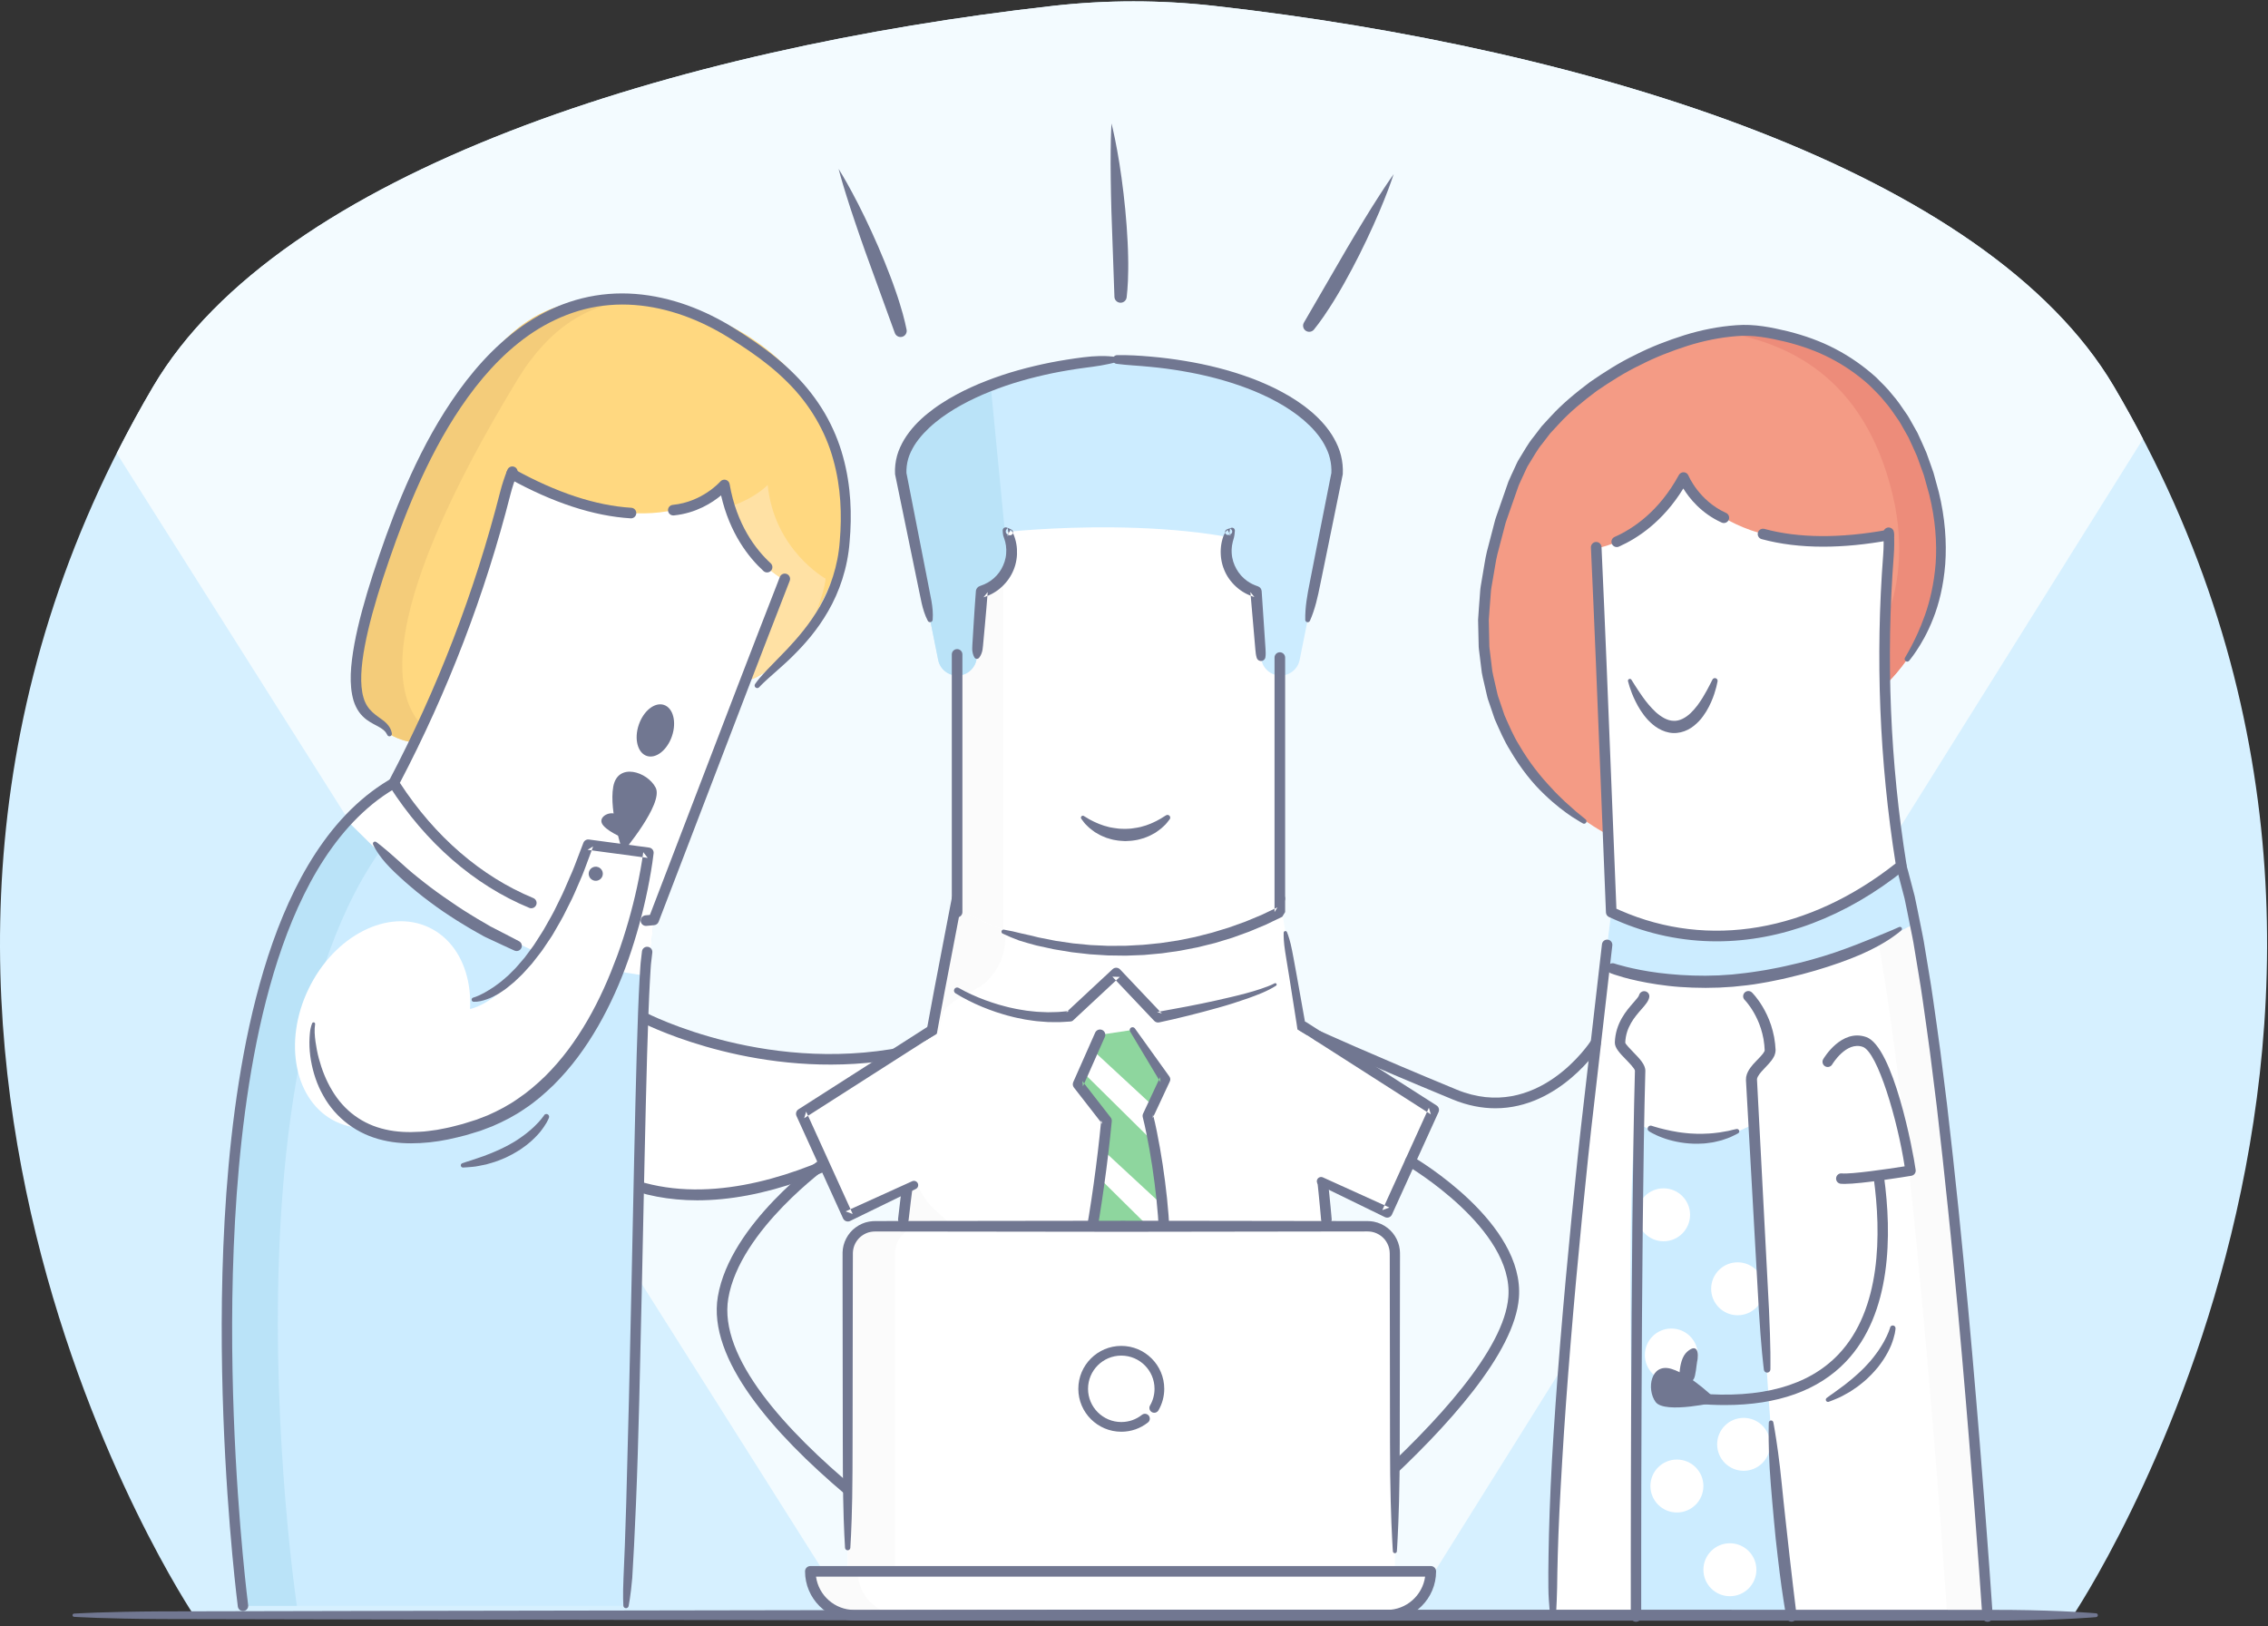 <?xml version="1.0" encoding="UTF-8"?>
<svg width="385px" height="276px" viewBox="0 0 385 276" version="1.1" xmlns="http://www.w3.org/2000/svg" xmlns:xlink="http://www.w3.org/1999/xlink">
    <rect x="0" y="0" width="385" height="276" fill="#333333" stroke="none"/>
    <!-- Generator: Sketch 41.2 (35397) - http://www.bohemiancoding.com/sketch -->
    <title>image</title>
    <desc>Created with Sketch.</desc>
    <defs></defs>
    <g id="Page-3" stroke="none" stroke-width="1" fill="none" fill-rule="evenodd">
        <g id="Desktop-HD-Copy" transform="translate(-835, -3505)">
            <g id="section-5" transform="translate(0, 3424)">
                <g id="image" transform="translate(835, 81)">
                    <g id="Group-158">
                        <path d="M358.852,65.616 C337.299,29.064 270.041,8.17 206.042,0.99 C196.991,-0.024 187.857,-0.024 178.806,0.99 C114.807,8.17 47.548,29.064 25.995,65.616 C-36.315,171.285 32.966,274.224 32.966,274.224 L192.424,274.382 L351.882,274.224 C351.882,274.224 421.163,171.285 358.852,65.616" id="Fill-156" fill="#D6F0FF"></path>
                        <path d="M144.611,274.335 L192.424,274.382 L238.79,274.336 L363.776,74.501 C362.231,71.543 360.601,68.581 358.852,65.616 C337.299,29.064 270.041,8.17 206.042,0.99 C196.991,-0.024 187.857,-0.024 178.806,0.99 C114.806,8.17 47.548,29.064 25.995,65.616 C23.766,69.396 21.723,73.173 19.821,76.942 L144.611,274.335" id="Fill-157" fill="#F3FBFF"></path>
                    </g>
                    <path d="M109.165,172.645 C109.165,172.645 130.681,184.068 155.906,178.06 L158.547,187.311 C158.547,187.311 118.818,218.04 94.954,193.058 L109.165,172.645" id="Fill-159" fill="#FFFFFF"></path>
                    <path d="M96.116,192.962 C117.791,214.688 152.972,190.275 157.512,186.961 L155.275,179.127 C132.928,184.124 113.395,175.666 109.461,173.793 L96.116,192.962 Z M118.362,203.72 C108.831,203.72 100.677,200.351 94.303,193.678 C94.007,193.369 93.971,192.896 94.215,192.545 L108.426,172.132 C108.686,171.757 109.185,171.639 109.586,171.852 C109.799,171.964 131.112,183.038 155.697,177.186 C156.166,177.074 156.638,177.351 156.771,177.813 L159.412,187.065 C159.513,187.418 159.389,187.796 159.098,188.022 C158.998,188.099 148.901,195.845 135.999,200.4 C129.72,202.617 123.815,203.72 118.362,203.72 L118.362,203.72 Z" id="Fill-160" fill="#717791"></path>
                    <path d="M66.838,132.912 C98.092,111.849 110.965,156.126 110.965,156.126 C110.965,156.126 109.618,167.005 108.929,190.883 C108.563,203.586 107.136,255.054 106.263,272.548 L41.25,272.548 C41.25,272.548 24.609,161.371 66.838,132.912" id="Fill-161" fill="#CCECFF"></path>
                    <path d="M75.983,132.912 C80.084,130.148 83.866,128.517 87.347,127.756 C81.657,126.412 74.854,127.51 66.838,132.912 C24.609,161.371 41.25,272.548 41.25,272.548 L50.395,272.548 C50.395,272.548 33.754,161.371 75.983,132.912" id="Fill-162" fill="#BAE3F8"></path>
                    <polyline id="Fill-163" fill="#FFFFFF" points="110.965 156.126 110.04 165.68 94.617 163.25 79.368 156.138 68.031 148.279 59.309 139.671 66.683 133.126 72.24 140.216 84.444 150.365 96.617 155.522 107.06 156.402 110.965 156.126"></polyline>
                    <path d="M110.727,161.715 C110.727,161.715 110.678,162.146 110.583,162.954 C110.46,163.77 110.426,164.924 110.328,166.408 C110.227,167.88 110.177,169.748 110.081,171.845 C110.013,173.957 109.935,176.338 109.85,178.936 C109.554,189.334 109.281,203.21 108.986,217.086 C108.828,224.025 108.669,230.964 108.521,237.469 C108.358,243.974 108.176,250.046 107.957,255.251 C107.739,260.455 107.519,264.793 107.326,267.83 C107.061,270.869 106.712,272.585 106.712,272.585 C106.661,272.83 106.422,272.988 106.177,272.938 C105.972,272.896 105.828,272.723 105.816,272.525 L105.815,272.511 C105.815,272.511 105.701,270.765 105.844,267.746 C105.907,266.232 105.984,264.394 106.071,262.284 C106.139,260.174 106.218,257.792 106.302,255.194 C106.438,249.993 106.596,243.925 106.766,237.425 C106.91,230.922 107.065,223.985 107.22,217.049 C107.513,203.174 107.787,189.297 108.082,178.886 C108.168,176.282 108.245,173.895 108.315,171.779 C108.413,169.653 108.458,167.835 108.565,166.276 C108.667,164.732 108.713,163.499 108.833,162.705 C108.927,161.897 108.977,161.467 108.977,161.467 C109.033,160.982 109.472,160.636 109.957,160.691 C110.442,160.748 110.789,161.185 110.732,161.67 L110.727,161.715" id="Fill-164" fill="#717791"></path>
                    <path d="M40.373,272.659 C40.373,272.659 39.953,269.432 39.429,263.784 C38.908,258.133 38.281,250.052 37.917,240.333 C37.561,230.617 37.455,219.257 38.128,207.106 C38.468,201.032 39.006,194.761 39.848,188.421 C40.696,182.082 41.835,175.667 43.456,169.356 C45.08,163.051 47.166,156.829 50.028,151.04 C52.881,145.27 56.558,139.894 61.282,135.813 C62.458,134.795 63.694,133.861 64.98,133.027 C65.298,132.814 65.624,132.613 65.952,132.419 L66.456,132.119 L66.941,131.85 C67.576,131.489 68.232,131.139 68.914,130.804 C71.582,129.457 74.343,128.425 77.148,127.807 C79.946,127.171 82.796,127.032 85.501,127.353 C88.209,127.69 90.744,128.548 92.978,129.702 C97.46,132.054 100.694,135.447 103.109,138.632 C105.53,141.846 107.187,144.934 108.423,147.518 C109.635,150.118 110.372,152.249 110.813,153.718 C111.243,155.192 111.398,156.009 111.398,156.009 C111.445,156.253 111.284,156.489 111.039,156.535 C110.819,156.577 110.604,156.45 110.53,156.245 C110.53,156.245 110.262,155.498 109.695,154.108 C109.422,153.409 109.063,152.555 108.625,151.56 C108.202,150.558 107.68,149.422 107.062,148.168 C105.839,145.66 104.201,142.666 101.846,139.591 C99.5,136.541 96.385,133.351 92.206,131.202 C90.121,130.143 87.782,129.383 85.286,129.076 C82.792,128.785 80.154,128.909 77.524,129.512 C74.893,130.091 72.253,131.079 69.71,132.366 C67.115,133.66 64.673,135.181 62.437,137.143 C57.952,141.024 54.392,146.197 51.612,151.822 C48.824,157.462 46.769,163.577 45.169,169.795 C43.57,176.02 42.441,182.369 41.601,188.653 C40.765,194.94 40.231,201.168 39.893,207.204 C39.224,219.282 39.328,230.592 39.684,240.268 C40.045,249.946 40.671,257.997 41.19,263.621 C41.71,269.246 42.127,272.436 42.127,272.436 C42.19,272.92 41.849,273.363 41.364,273.426 C40.88,273.489 40.437,273.148 40.374,272.665 L40.373,272.659" id="Fill-165" fill="#717791"></path>
                    <path d="M87.336,161.336 C87.336,161.336 85.625,160.567 83.081,159.365 C82.922,159.291 82.76,159.214 82.594,159.137 L82.343,159.019 L82.038,158.857 C81.707,158.672 81.365,158.481 81.013,158.285 C80.312,157.894 79.573,157.47 78.808,156.993 C78.039,156.533 77.254,156.047 76.477,155.53 C75.689,155.027 74.904,154.493 74.135,153.935 C73.353,153.396 72.61,152.799 71.86,152.242 C71.129,151.657 70.4,151.095 69.731,150.505 C69.049,149.93 68.407,149.356 67.805,148.801 C67.208,148.243 66.636,147.721 66.146,147.198 C65.146,146.175 64.428,145.208 63.975,144.495 C63.518,143.784 63.329,143.315 63.329,143.315 C63.257,143.135 63.344,142.931 63.524,142.858 C63.638,142.812 63.762,142.831 63.856,142.897 L63.868,142.905 C63.868,142.905 64.252,143.178 64.883,143.694 C65.517,144.208 66.395,144.959 67.423,145.884 C68.449,146.81 69.642,147.9 71.004,148.973 C71.671,149.524 72.394,150.054 73.108,150.617 C73.847,151.149 74.575,151.719 75.345,152.233 C76.856,153.293 78.4,154.336 79.871,155.226 C80.595,155.687 81.325,156.115 82.028,156.514 C82.376,156.717 82.714,156.916 83.041,157.107 L83.228,157.22 L83.475,157.346 C83.638,157.43 83.797,157.512 83.953,157.592 C86.46,158.868 88.116,159.752 88.116,159.752 C88.546,159.982 88.709,160.516 88.479,160.946 C88.259,161.358 87.757,161.524 87.336,161.336" id="Fill-166" fill="#717791"></path>
                    <path d="M110.965,156.126 C110.528,156.168 110.091,156.208 109.656,156.247 C91.356,157.834 76.132,147.42 66.838,132.912 C75.083,117.276 81.44,100.742 85.788,83.656 C89.174,70.536 101.602,60.858 115.305,62.463 C128.959,64.043 140.383,79.908 134.125,95.929 C126.327,115.892 119.125,134.91 110.965,156.126" id="Fill-167" fill="#FFFFFF"></path>
                    <path d="M132.792,98.207 C132.792,98.207 124.091,93.377 122.965,82.306 C122.965,82.306 111.946,94.331 86.839,80.416 C86.839,80.416 84.541,88.668 83.229,92.88 C81.918,97.093 70.34,125.979 70.34,125.979 C70.34,125.979 43.545,125.323 80.414,64.551 C91.551,46.193 106.184,50.915 116.915,52.873 C127.646,54.833 145.526,67.753 143.518,90.099 C142.714,99.034 134.874,110.49 133.048,111.813 C126.896,116.274 126.889,115.816 127.244,113.675 C127.244,113.675 132.613,101.666 132.792,98.207" id="Fill-168" fill="#FFD880"></path>
                    <path d="M87.765,64.551 C93.404,55.257 99.938,51.882 106.409,51.066 C97.723,50.162 88.212,51.697 80.414,64.551 C43.545,125.323 70.34,125.979 70.34,125.979 C70.34,125.979 70.798,124.837 71.534,122.993 C66.663,117.794 64.103,103.554 87.765,64.551" id="Fill-169" fill="#F4CC7A"></path>
                    <path d="M140.143,98.207 C140.143,98.207 131.442,93.376 130.316,82.306 C130.316,82.306 128.19,84.623 123.681,86.046 C126.072,94.469 132.792,98.207 132.792,98.207 C132.613,101.666 127.244,113.675 127.244,113.675 C126.889,115.816 126.896,116.274 133.048,111.813 C133.938,111.168 136.255,108.116 138.491,104.123 C139.376,101.69 140.08,99.421 140.143,98.207" id="Fill-170" fill="#FFE1A4"></path>
                    <path d="M90.189,154.152 C90.075,154.152 89.958,154.13 89.845,154.083 C80.487,150.211 72.268,143.058 66.081,133.396 C65.906,133.124 65.892,132.779 66.042,132.493 C74.235,116.957 80.586,100.451 84.917,83.435 C85.242,82.177 85.652,80.931 86.138,79.728 C86.325,79.268 86.847,79.044 87.31,79.231 C87.769,79.416 87.992,79.94 87.806,80.4 C87.35,81.53 86.963,82.701 86.659,83.881 C82.338,100.862 76.02,117.34 67.879,132.865 C73.834,141.993 81.659,148.751 90.534,152.424 C90.993,152.613 91.211,153.139 91.021,153.597 C90.877,153.943 90.542,154.152 90.189,154.152" id="Fill-171" fill="#717791"></path>
                    <path d="M109.655,157.145 C109.193,157.145 108.801,156.794 108.759,156.327 C108.715,155.833 109.08,155.396 109.575,155.352 L110.325,155.284 C112.97,148.405 115.515,141.756 118.013,135.229 C122.896,122.473 127.508,110.425 132.381,97.925 C132.561,97.462 133.084,97.233 133.546,97.413 C134.008,97.593 134.237,98.114 134.056,98.577 C129.186,111.072 124.575,123.118 119.695,135.87 C117.133,142.563 114.521,149.384 111.804,156.449 C111.681,156.768 111.388,156.99 111.048,157.021 L109.736,157.142 C109.709,157.143 109.681,157.145 109.655,157.145" id="Fill-172" fill="#717791"></path>
                    <path d="M128.183,116.089 C128.183,116.089 128.29,115.938 128.499,115.647 C128.729,115.343 129.079,114.925 129.549,114.405 C130.484,113.361 131.939,111.948 133.689,110.103 C135.421,108.248 137.454,105.922 139.19,102.892 C140.915,99.87 142.257,96.09 142.556,91.805 C142.926,87.47 142.777,82.717 141.438,77.966 C140.138,73.215 137.47,68.602 133.628,64.819 C131.721,62.916 129.562,61.194 127.251,59.607 C126.097,58.812 124.906,58.046 123.694,57.291 C122.495,56.546 121.269,55.86 119.991,55.236 C114.918,52.74 109.161,51.298 103.471,51.778 C97.777,52.217 92.386,54.683 87.995,58.221 C83.567,61.753 80.047,66.227 77.122,70.809 C74.199,75.411 71.883,80.188 69.932,84.812 C67.985,89.436 66.408,93.946 65.024,98.111 C63.666,102.285 62.58,106.16 61.927,109.626 C61.283,113.069 61.046,116.199 61.712,118.411 C62.33,120.641 63.996,121.45 65.204,122.394 C65.793,122.875 66.179,123.43 66.334,123.823 C66.49,124.221 66.511,124.432 66.511,124.432 C66.577,124.653 66.452,124.886 66.232,124.952 C66.01,125.019 65.777,124.894 65.711,124.674 C65.675,124.685 65.538,124.04 64.452,123.453 C63.924,123.118 63.114,122.797 62.203,122.128 C61.76,121.785 61.299,121.347 60.921,120.799 C60.539,120.252 60.239,119.613 60.022,118.929 C59.205,116.156 59.521,112.876 60.159,109.298 C60.824,105.709 61.918,101.773 63.277,97.545 C64.663,93.328 66.231,88.793 68.209,84.089 C70.182,79.392 72.532,74.526 75.527,69.8 C78.523,65.095 82.146,60.457 86.801,56.731 C89.119,54.871 91.697,53.263 94.49,52.074 C97.279,50.888 100.278,50.131 103.319,49.892 C109.425,49.395 115.513,50.957 120.807,53.578 C122.136,54.23 123.43,54.959 124.67,55.736 C125.893,56.504 127.106,57.29 128.289,58.111 C130.657,59.75 132.901,61.55 134.896,63.557 C136.899,65.553 138.622,67.781 140.008,70.138 C141.381,72.503 142.421,74.994 143.104,77.5 C144.497,82.516 144.621,87.492 144.227,91.929 C143.894,96.474 142.446,100.508 140.606,103.697 C138.769,106.907 136.615,109.313 134.773,111.154 C133.858,112.086 132.985,112.851 132.239,113.521 C131.495,114.184 130.861,114.747 130.348,115.203 C129.836,115.656 129.476,116.023 129.235,116.254 C128.989,116.512 128.863,116.645 128.863,116.645 L128.86,116.649 C128.692,116.825 128.413,116.831 128.236,116.664 C128.075,116.511 128.056,116.264 128.183,116.089" id="Fill-173" fill="#717791"></path>
                    <path d="M107.113,87.975 C107.094,87.975 107.076,87.974 107.057,87.973 C100.773,87.592 93.823,85.315 86.402,81.202 C85.967,80.961 85.811,80.414 86.052,79.98 C86.293,79.547 86.84,79.391 87.275,79.63 C94.459,83.612 101.152,85.815 107.166,86.18 C107.662,86.21 108.04,86.636 108.01,87.131 C107.981,87.608 107.584,87.975 107.113,87.975" id="Fill-174" fill="#717791"></path>
                    <path d="M130.215,97.155 C129.999,97.155 129.781,97.078 129.607,96.919 C127.086,94.606 123.886,90.547 122.404,84.078 C120.926,85.309 118.178,87.1 114.384,87.478 C113.884,87.525 113.449,87.167 113.4,86.672 C113.35,86.179 113.711,85.739 114.206,85.69 C119.238,85.189 122.252,81.756 122.282,81.721 C122.509,81.457 122.87,81.349 123.204,81.441 C123.54,81.533 123.792,81.81 123.851,82.153 C125.05,89.074 128.305,93.283 130.825,95.596 C131.191,95.932 131.215,96.5 130.878,96.865 C130.701,97.058 130.459,97.155 130.215,97.155" id="Fill-175" fill="#717791"></path>
                    <path d="M77.523,179.948 C73.137,189.04 63.953,193.702 57.008,190.361 C50.063,187.02 47.988,176.94 52.373,167.849 C56.757,158.757 65.942,154.095 72.886,157.436 C79.832,160.778 81.907,170.856 77.523,179.948" id="Fill-176" fill="#FFFFFF"></path>
                    <path d="M105.733,144.631 C105.733,144.631 112.682,136.404 111.304,133.69 C109.926,130.976 104.843,129.317 104.099,133.535 C103.355,137.752 105.733,144.631 105.733,144.631" id="Fill-177" fill="#717791"></path>
                    <path d="M106.263,142.412 C106.263,142.412 105.399,138.335 104.23,138.069 C103.061,137.804 101.325,138.889 102.447,140.15 C103.569,141.412 106.263,142.412 106.263,142.412" id="Fill-178" fill="#717791"></path>
                    <path d="M110.073,144.729 L99.856,143.36 C82.997,185.203 71.089,168.076 71.089,168.076 L51.188,173.081 C50.101,176.16 53.878,200.17 81.231,190.972 C105.877,182.684 110.073,144.729 110.073,144.729" id="Fill-179" fill="#FFFFFF"></path>
                    <path d="M80.345,169.311 C80.958,169.135 81.58,168.835 82.167,168.523 C82.758,168.207 83.32,167.83 83.884,167.466 C84.427,167.058 84.992,166.687 85.498,166.224 C85.756,166 86.022,165.789 86.273,165.557 L87,164.829 C87.499,164.361 87.946,163.835 88.39,163.308 L89.062,162.524 L89.68,161.691 C90.079,161.126 90.526,160.6 90.887,160.004 L92.008,158.251 C92.389,157.673 92.702,157.047 93.053,156.447 C93.388,155.837 93.756,155.247 94.062,154.621 L94.985,152.743 C95.29,152.116 95.614,151.498 95.875,150.849 L96.708,148.924 C96.981,148.281 97.288,147.653 97.523,146.992 L99.022,143.067 L99.032,143.041 C99.181,142.652 99.577,142.43 99.974,142.485 L99.976,142.485 L110.191,143.854 L110.196,143.855 C110.671,143.918 111.007,144.351 110.952,144.826 L110.952,144.828 C110.705,146.916 110.347,148.927 109.94,150.954 C109.527,152.974 109.048,154.979 108.5,156.967 C107.401,160.941 106.069,164.865 104.351,168.637 C102.644,172.408 100.597,176.053 98.098,179.398 C96.848,181.071 95.473,182.655 93.989,184.138 C92.476,185.589 90.894,186.992 89.125,188.147 C87.396,189.356 85.505,190.326 83.566,191.157 L82.083,191.719 L81.713,191.859 L81.503,191.935 L81.32,191.99 L80.586,192.214 L79.121,192.66 L77.587,193.045 C75.541,193.553 73.472,193.89 71.355,194.003 C69.247,194.12 67.093,194.022 64.994,193.517 C62.897,193.032 60.869,192.121 59.127,190.818 C57.383,189.52 55.919,187.853 54.885,185.972 C53.815,184.109 53.151,182.058 52.785,179.984 C52.606,178.946 52.517,177.894 52.524,176.842 C52.561,175.788 52.57,174.741 52.983,173.682 C53.036,173.546 53.19,173.479 53.326,173.532 C53.444,173.578 53.511,173.699 53.492,173.819 L53.485,173.859 C53.34,174.772 53.426,175.806 53.555,176.779 C53.694,177.763 53.877,178.739 54.137,179.694 C54.65,181.602 55.383,183.441 56.388,185.097 C57.38,186.761 58.668,188.227 60.212,189.351 C61.75,190.484 63.533,191.274 65.42,191.695 C67.305,192.134 69.281,192.212 71.244,192.086 C72.227,192.06 73.209,191.881 74.19,191.757 C75.163,191.559 76.152,191.407 77.1,191.138 L78.536,190.767 L80.73,190.08 L80.913,190.024 L81.062,189.965 L81.407,189.831 L82.787,189.297 C84.59,188.504 86.348,187.589 87.959,186.441 C89.603,185.346 91.104,184.04 92.534,182.667 C93.94,181.265 95.251,179.762 96.448,178.164 C98.843,174.969 100.828,171.455 102.491,167.795 C103.331,165.968 104.067,164.091 104.777,162.205 C105.47,160.311 106.086,158.389 106.649,156.449 C107.211,154.509 107.706,152.549 108.135,150.574 C108.557,148.605 108.937,146.598 109.194,144.634 L109.195,144.632 L109.956,145.604 L99.74,144.235 L99.738,144.235 L100.69,143.653 L99.197,147.657 C98.963,148.33 98.655,148.977 98.382,149.635 L97.529,151.599 C97.257,152.259 96.919,152.891 96.601,153.531 L95.637,155.448 C95.315,156.087 94.93,156.696 94.58,157.32 C94.21,157.935 93.891,158.577 93.478,159.168 L92.272,160.958 C91.885,161.564 91.402,162.11 90.972,162.687 L90.307,163.54 L89.581,164.349 C89.101,164.891 88.618,165.431 88.075,165.92 L87.284,166.672 C87.011,166.914 86.719,167.137 86.437,167.368 C85.885,167.847 85.263,168.25 84.647,168.65 C84.006,169.02 83.35,169.368 82.637,169.603 C81.933,169.854 81.208,170.046 80.411,170.024 C80.211,170.02 80.054,169.854 80.059,169.655 C80.064,169.494 80.173,169.36 80.319,169.318 L80.345,169.311" id="Fill-180" fill="#717791"></path>
                    <path d="M114.074,124.922 C113.266,127.312 111.349,128.823 109.791,128.298 C108.232,127.772 107.624,125.409 108.431,123.02 C109.239,120.63 111.158,119.118 112.716,119.643 C114.274,120.169 114.882,122.532 114.074,124.922" id="Fill-181" fill="#717791"></path>
                    <path d="M102.268,148.677 C102.056,149.304 101.376,149.64 100.748,149.429 C100.12,149.217 99.783,148.538 99.995,147.911 C100.207,147.284 100.887,146.948 101.515,147.159 C102.143,147.371 102.479,148.05 102.268,148.677" id="Fill-182" fill="#717791"></path>
                    <path d="M221.311,176.546 L217.255,152.5 C208.167,152.5 198.951,101.128 189.863,101.128 C180.69,101.128 171.645,152.5 162.473,152.5 C154.98,191.269 149.204,226.32 153.157,273.495 L221.529,273.495 C229.619,234.907 226.816,209.801 221.311,176.546" id="Fill-183" fill="#FFFFFF"></path>
                    <path d="M186.729,175.629 L183.009,184.023 L187.831,190.215 C187.831,190.215 186.649,203.354 184.111,215.168 C182.458,222.864 179.28,229.851 178.736,232.782 L185.949,241.13 L193.847,234.342 C193.847,234.342 197.681,222.606 197.751,213.884 C197.842,202.495 195.326,191.103 194.858,189.389 L197.751,183.197 L192.24,174.803" id="Fill-184" fill="#8ED69E"></path>
                    <polyline id="Fill-185" fill="#FFFFFF" points="193.19 234.907 182.415 223.507 183.501 217.735 195.145 229.994 193.19 234.907"></polyline>
                    <polyline id="Fill-186" fill="#FFFFFF" points="195.869 223.242 185.024 212.108 186.059 206.957 197.753 218.595 195.869 223.242"></polyline>
                    <polyline id="Fill-187" fill="#FFFFFF" points="197.521 210.719 186.059 199.393 187.509 195.444 198.789 205.881 197.521 210.719"></polyline>
                    <polyline id="Fill-188" fill="#FFFFFF" points="195.317 193.334 183.855 182.009 185.306 178.06 196.585 188.496 195.317 193.334"></polyline>
                    <path d="M187.552,175.992 L183.832,184.386 L183.72,183.471 L188.541,189.663 L188.545,189.668 C188.689,189.853 188.747,190.079 188.727,190.296 C188.377,193.944 187.943,197.561 187.437,201.179 C186.935,204.797 186.357,208.405 185.668,211.998 C185.501,212.897 185.315,213.793 185.128,214.689 C184.94,215.616 184.746,216.465 184.517,217.377 C184.067,219.179 183.55,220.935 182.988,222.684 C182.429,224.432 181.824,226.159 181.22,227.876 L180.334,230.44 C180.053,231.287 179.778,232.15 179.62,232.946 L179.417,232.195 L186.63,240.544 L185.361,240.449 L193.261,233.661 L192.992,234.063 C193.556,232.287 194.069,230.459 194.536,228.637 C195.002,226.81 195.419,224.972 195.776,223.127 C195.962,222.205 196.113,221.278 196.262,220.352 C196.404,219.426 196.528,218.498 196.623,217.57 C196.711,216.642 196.805,215.712 196.821,214.788 C196.868,213.873 196.842,212.933 196.84,211.975 C196.769,208.236 196.47,204.458 195.982,200.721 C195.741,198.851 195.461,196.984 195.131,195.127 C194.966,194.199 194.792,193.271 194.604,192.35 C194.416,191.432 194.215,190.496 193.991,189.626 L193.987,189.614 C193.933,189.404 193.958,189.192 194.043,189.009 L196.934,182.822 L196.936,182.817 L196.999,183.69 L191.836,175.067 C191.699,174.838 191.774,174.542 192.003,174.405 C192.22,174.276 192.499,174.337 192.644,174.538 L198.503,182.704 C198.684,182.956 198.705,183.275 198.584,183.539 L198.566,183.577 L198.564,183.582 L195.674,189.769 L195.726,189.153 C195.977,190.123 196.172,191.046 196.367,191.99 C196.559,192.931 196.734,193.872 196.902,194.815 C197.238,196.7 197.521,198.593 197.766,200.492 C198.262,204.293 198.566,208.105 198.639,211.965 C198.64,212.908 198.668,213.869 198.62,214.852 C198.601,215.829 198.503,216.792 198.414,217.756 C198.314,218.718 198.186,219.674 198.04,220.626 C197.887,221.576 197.732,222.526 197.542,223.467 C197.178,225.354 196.753,227.223 196.279,229.08 C195.801,230.94 195.289,232.773 194.703,234.62 C194.653,234.779 194.561,234.914 194.443,235.016 L194.434,235.023 L186.535,241.811 C186.158,242.135 185.592,242.093 185.267,241.717 L178.055,233.37 L178.048,233.361 C177.866,233.15 177.803,232.872 177.852,232.619 C178.049,231.628 178.337,230.754 178.626,229.876 L179.522,227.28 C180.127,225.563 180.724,223.855 181.276,222.136 C181.826,220.42 182.336,218.683 182.768,216.954 C182.983,216.103 183.194,215.177 183.368,214.32 C183.552,213.435 183.736,212.549 183.901,211.66 C184.583,208.105 185.157,204.523 185.656,200.931 C186.156,197.342 186.59,193.73 186.935,190.135 L187.121,190.767 L182.299,184.574 C182.089,184.304 182.058,183.951 182.187,183.659 L185.906,175.265 C186.108,174.811 186.639,174.606 187.093,174.807 C187.547,175.008 187.753,175.538 187.552,175.992" id="Fill-189" fill="#717791"></path>
                    <path d="M194.253,104.685 C192.787,102.459 191.323,101.128 189.863,101.128 C180.69,101.128 171.645,152.5 162.473,152.5 C155.269,189.77 151.259,224.235 150.96,268.15 C150.94,271.079 153.326,273.458 156.259,273.412 L174.258,273.135 C174.258,249.71 174.415,218.712 159.174,205.757 C149.639,197.652 157.97,182.321 159.981,172.287 C160.479,169.799 166.191,168.03 167.533,166.573 C171.956,161.778 170.019,158.996 171.275,152.5 C178.974,152.5 186.583,116.315 194.253,104.685" id="Fill-190" fill="#FBFBFB"></path>
                    <path d="M151.13,256.538 C151.13,256.538 178.125,262.764 224.561,256.259 C224.561,256.259 222.451,269.326 221.529,273.495 L152.32,272.964 C152.32,272.964 153.159,272.09 151.13,256.538" id="Fill-191" fill="#CCECFF"></path>
                    <path d="M172.432,258.483 C158.379,257.539 151.783,255.611 151.783,255.611 C150.66,271.258 153.259,272.967 153.259,272.967 L178.379,273.135 C177.815,271.315 172.146,267.266 172.432,258.483" id="Fill-192" fill="#BAE3F8"></path>
                    <path d="M221.622,257.804 C221.622,257.804 220.512,257.919 218.569,258.123 C217.599,258.225 216.419,258.349 215.067,258.49 C213.715,258.638 212.171,258.733 210.497,258.877 C208.82,259.009 207.004,259.173 205.084,259.265 C203.162,259.359 201.137,259.501 199.04,259.563 C196.942,259.619 194.776,259.719 192.573,259.747 C190.37,259.759 188.132,259.826 185.894,259.796 C183.656,259.781 181.419,259.768 179.217,259.691 C177.015,259.641 174.848,259.558 172.753,259.452 C170.657,259.372 168.634,259.222 166.715,259.112 C164.797,258.971 162.984,258.845 161.312,258.693 C159.64,258.548 158.109,258.404 156.753,258.256 C155.395,258.131 154.217,257.952 153.249,257.798 C151.316,257.459 150.233,257.114 150.233,257.114 C150.122,257.079 150.062,256.961 150.097,256.851 C150.125,256.764 150.207,256.708 150.293,256.707 C150.293,256.707 151.419,256.68 153.366,256.794 C154.34,256.845 155.518,256.953 156.869,257.072 C158.22,257.198 159.746,257.317 161.412,257.436 C163.077,257.56 164.885,257.657 166.795,257.768 C168.708,257.847 170.722,257.965 172.81,258.011 C174.897,258.084 177.054,258.132 179.246,258.147 C181.438,258.194 183.665,258.156 185.891,258.16 C188.117,258.171 190.344,258.086 192.535,258.054 C194.725,258.008 196.88,257.891 198.965,257.816 C201.051,257.739 203.062,257.576 204.972,257.472 C206.884,257.38 208.682,257.218 210.343,257.087 C212.005,256.945 213.525,256.851 214.879,256.704 C216.231,256.562 217.411,256.438 218.382,256.336 C220.324,256.132 221.434,256.017 221.434,256.017 C221.928,255.964 222.371,256.322 222.423,256.816 C222.475,257.309 222.116,257.751 221.622,257.804" id="Fill-193" fill="#717791"></path>
                    <path d="M224.264,207.04 C224.264,207.04 224.008,203.971 223.51,199.401 C223.004,194.826 222.281,188.727 221.406,182.645 C220.961,179.603 220.516,176.563 220.099,173.712 C219.651,170.865 219.234,168.208 218.875,165.93 C218.522,163.651 218.165,161.761 218.012,160.423 C217.862,159.082 217.908,158.293 217.908,158.293 C217.917,158.133 218.054,158.01 218.215,158.019 C218.328,158.026 218.423,158.097 218.466,158.195 C218.466,158.195 218.78,158.92 219.099,160.231 C219.414,161.543 219.723,163.441 220.151,165.711 C220.98,170.253 222.061,176.318 223.018,182.406 C223.953,188.496 224.8,194.606 225.287,199.206 C225.796,203.812 226.055,206.875 226.055,206.875 L226.057,206.89 C226.098,207.384 225.731,207.819 225.237,207.86 C224.741,207.902 224.307,207.536 224.264,207.041 L224.264,207.04" id="Fill-194" fill="#717791"></path>
                    <path d="M153.349,207.856 C153.315,207.856 153.28,207.854 153.246,207.85 C152.752,207.795 152.398,207.35 152.454,206.857 C154.449,189.238 157.684,172.514 161.11,154.808 L161.589,152.33 C161.671,151.907 162.042,151.603 162.473,151.603 C166.423,151.603 171.356,137.692 175.321,126.515 C180.322,112.41 184.641,100.23 189.863,100.23 C195.042,100.23 199.381,112.41 204.407,126.513 C208.39,137.691 213.346,151.603 217.255,151.603 C217.753,151.603 218.155,152.004 218.155,152.501 C218.155,152.997 217.753,153.4 217.255,153.4 C212.077,153.4 207.737,141.219 202.711,127.116 C198.728,115.938 193.773,102.027 189.863,102.027 C185.913,102.027 180.98,115.937 177.015,127.115 C172.259,140.529 168.119,152.205 163.232,153.313 L162.877,155.15 C159.457,172.819 156.228,189.51 154.241,207.059 C154.189,207.517 153.8,207.856 153.349,207.856" id="Fill-195" fill="#717791"></path>
                    <path d="M162.753,167.677 C164.147,168.474 165.656,169.152 167.181,169.723 C167.946,170.006 168.72,170.264 169.502,170.497 C169.891,170.617 170.288,170.71 170.681,170.818 C171.072,170.931 171.471,171.013 171.868,171.098 C172.66,171.287 173.465,171.398 174.264,171.532 C175.071,171.61 175.872,171.739 176.681,171.752 L177.89,171.801 L179.098,171.775 C179.904,171.777 180.7,171.645 181.5,171.588 L180.987,171.825 L188.867,164.488 C189.228,164.151 189.794,164.169 190.133,164.528 L197.238,172.027 L196.416,171.762 L196.417,171.762 C199.791,171.155 203.186,170.533 206.54,169.782 C208.216,169.398 209.894,169.025 211.549,168.575 C212.378,168.352 213.199,168.11 214.008,167.838 C214.816,167.566 215.622,167.281 216.366,166.895 L216.374,166.891 C216.489,166.831 216.632,166.876 216.691,166.991 C216.748,167.1 216.71,167.234 216.609,167.298 C215.103,168.254 213.457,168.855 211.823,169.447 C210.18,170.023 208.525,170.553 206.853,171.017 C203.509,171.95 200.156,172.807 196.754,173.527 L196.753,173.527 C196.443,173.587 196.135,173.474 195.931,173.262 L188.826,165.762 L190.093,165.802 L182.214,173.139 L182.17,173.18 C182.037,173.304 181.869,173.368 181.701,173.375 C180.841,173.407 179.985,173.512 179.128,173.48 L177.843,173.46 L176.564,173.362 C175.71,173.315 174.871,173.15 174.028,173.036 C173.193,172.865 172.356,172.717 171.537,172.49 C171.125,172.385 170.713,172.284 170.31,172.153 C169.906,172.025 169.497,171.913 169.098,171.774 C168.295,171.502 167.503,171.205 166.721,170.883 C165.158,170.229 163.649,169.488 162.191,168.58 C161.941,168.424 161.866,168.096 162.021,167.847 C162.173,167.604 162.49,167.526 162.737,167.667 L162.753,167.677" id="Fill-196" fill="#717791"></path>
                    <path d="M162.6,154.22 L163.809,154.86 C180.614,163.763 200.797,163.522 217.383,154.22 L217.383,96.429 C217.383,81.32 205.12,69.07 189.991,69.07 C174.864,69.07 162.6,81.32 162.6,96.429 L162.6,154.22" id="Fill-197" fill="#FFFFFF"></path>
                    <path d="M170.309,77.838 C170.309,77.693 170.316,77.55 170.317,77.404 C165.543,82.328 162.6,89.034 162.6,96.429 L162.6,154.22 L163.809,154.86 C165.927,155.983 168.098,156.957 170.309,157.788 L170.309,77.838" id="Fill-198" fill="#FBFBFB"></path>
                    <path d="M221.003,94.74 C221.003,94.74 232.354,88.688 221.311,80.764 L220.102,80.993 C223.823,79.392 210.657,78.095 217.85,81.264 C217.85,81.264 229.618,77.806 221.003,71.694 C219.925,70.853 219.244,68.455 217.85,67.735 C217.822,67.72 215.57,66.821 215.542,66.806 L215.541,66.812 C208.406,63.157 201.744,60.292 189.577,61.014 C168.76,62.249 152.34,70.915 152.903,80.369 L159.259,112.002 C159.583,113.62 161.052,114.751 162.701,114.653 C164.354,114.556 165.68,113.253 165.806,111.604 L166.663,100.412 C169.755,99.478 171.924,96.528 171.723,93.165 C171.661,92.111 171.365,91.127 170.9,90.25 L171.178,90.228 L170.918,90.278 C170.918,90.278 202.853,86.743 221.003,94.74" id="Fill-199" fill="#CCECFF"></path>
                    <path d="M168.21,65.814 C168.216,65.659 168.24,65.506 168.255,65.352 C158.658,69.025 152.556,74.546 152.903,80.369 L159.259,112.002 C159.583,113.62 161.052,114.751 162.701,114.653 C164.354,114.555 165.68,113.253 165.806,111.604 L166.663,100.412 C168.724,99.79 170.355,98.261 171.168,96.322 L168.21,65.814" id="Fill-200" fill="#BAE3F8"></path>
                    <path d="M211.668,65.814 C211.661,65.659 211.638,65.506 211.622,65.352 C221.219,69.025 227.321,74.546 226.975,80.369 L220.619,112.002 C220.295,113.62 218.826,114.751 217.177,114.653 C215.524,114.555 214.198,113.253 214.072,111.604 L213.215,100.412 C211.154,99.79 209.523,98.261 208.71,96.322 L211.668,65.814" id="Fill-201" fill="#CCECFF"></path>
                    <path d="M165.402,111.573 C164.863,110.593 165.072,109.672 165.107,108.736 L165.277,105.935 C165.38,104.067 165.527,102.202 165.659,100.336 C165.689,99.923 165.966,99.586 166.337,99.462 L166.371,99.45 C167.223,99.166 168.041,98.745 168.712,98.136 C169.392,97.54 169.936,96.79 170.292,95.957 C170.48,95.545 170.617,95.109 170.703,94.662 C170.799,94.217 170.822,93.758 170.819,93.3 C170.811,92.829 170.748,92.395 170.635,91.942 C170.578,91.719 170.51,91.499 170.429,91.283 C170.344,91.069 170.271,90.851 170.25,90.595 L170.207,90.06 C170.184,89.777 170.396,89.528 170.68,89.504 C170.736,89.5 170.792,89.505 170.843,89.518 C170.937,89.54 171.034,89.579 171.131,89.622 L171.67,89.864 C171.93,89.981 172.047,90.287 171.93,90.547 C171.82,90.793 171.541,90.909 171.292,90.826 C171.195,90.794 171.098,90.753 170.997,90.692 C170.73,90.529 170.644,90.18 170.807,89.912 C170.817,89.896 170.828,89.879 170.84,89.864 C170.912,89.769 170.988,89.697 171.065,89.631 L171.226,90.835 C171.137,90.892 171.049,90.946 170.958,90.983 L171.551,89.906 C171.776,90.113 171.924,90.372 172.033,90.644 C172.146,90.915 172.245,91.192 172.328,91.476 C172.492,92.033 172.601,92.64 172.631,93.216 C172.66,93.804 172.647,94.4 172.546,94.985 C172.456,95.571 172.297,96.149 172.073,96.7 C171.627,97.806 170.927,98.804 170.045,99.609 C169.172,100.427 168.097,101.023 166.953,101.375 L167.666,100.489 C167.513,102.354 167.373,104.219 167.192,106.081 L166.934,108.876 C166.826,109.805 166.892,110.749 166.211,111.635 C166.048,111.847 165.743,111.887 165.531,111.724 C165.476,111.682 165.432,111.629 165.402,111.573" id="Fill-202" fill="#717791"></path>
                    <path d="M189.606,61.419 C188.697,61.708 187.764,61.861 186.864,62.035 C185.958,62.178 185.047,62.319 184.133,62.425 C183.222,62.556 182.309,62.672 181.403,62.835 C180.495,62.979 179.594,63.158 178.691,63.334 C176.891,63.708 175.107,64.143 173.344,64.651 C171.58,65.156 169.847,65.753 168.15,66.426 C167.3,66.761 166.459,67.118 165.637,67.508 C164.811,67.889 163.999,68.299 163.208,68.739 C162.413,69.175 161.635,69.637 160.89,70.14 C160.134,70.63 159.417,71.17 158.729,71.734 C158.038,72.297 157.399,72.91 156.798,73.547 C156.204,74.19 155.667,74.872 155.211,75.596 C154.775,76.326 154.391,77.084 154.166,77.882 C153.942,78.678 153.839,79.495 153.87,80.311 L153.852,80.179 L157.514,98.88 C157.715,99.92 157.929,100.957 158.118,101.998 C158.294,103.043 158.416,104.098 158.321,105.196 C158.301,105.438 158.087,105.617 157.846,105.596 C157.692,105.584 157.561,105.489 157.494,105.363 C156.983,104.385 156.687,103.365 156.446,102.333 C156.218,101.299 156.015,100.26 155.798,99.224 L151.954,80.559 C151.945,80.517 151.939,80.468 151.936,80.426 C151.882,79.383 152.007,78.338 152.279,77.342 C152.553,76.343 153.005,75.424 153.513,74.556 C154.04,73.7 154.651,72.911 155.314,72.182 C155.981,71.458 156.701,70.796 157.455,70.186 C158.209,69.577 158.986,69.002 159.796,68.485 C160.596,67.954 161.424,67.47 162.263,67.017 C163.101,66.56 163.955,66.136 164.82,65.744 C165.683,65.343 166.559,64.979 167.444,64.637 C169.21,63.952 171.006,63.348 172.825,62.842 C174.642,62.332 176.479,61.899 178.327,61.528 C179.253,61.355 180.178,61.178 181.109,61.037 C182.038,60.878 182.972,60.765 183.905,60.638 C185.769,60.409 187.677,60.311 189.549,60.61 C189.776,60.646 189.931,60.859 189.895,61.087 C189.87,61.247 189.751,61.372 189.606,61.419" id="Fill-203" fill="#717791"></path>
                    <path d="M208.883,90.676 C208.785,90.72 208.69,90.753 208.594,90.78 C208.33,90.857 208.054,90.706 207.976,90.441 C207.903,90.187 208.039,89.923 208.285,89.834 L208.744,89.669 C208.839,89.634 208.935,89.595 209.031,89.573 C209.289,89.512 209.548,89.671 209.61,89.929 C209.622,89.98 209.625,90.031 209.621,90.08 L209.579,90.569 C209.534,91.081 209.397,91.508 209.268,91.948 C209.211,92.17 209.166,92.394 209.133,92.619 C209.102,92.833 209.077,93.101 209.077,93.272 C209.078,93.528 209.065,93.822 209.095,94.008 C209.107,94.213 209.14,94.433 209.184,94.66 C209.266,95.107 209.4,95.543 209.585,95.957 C209.946,96.787 210.471,97.549 211.15,98.154 C211.485,98.459 211.853,98.73 212.249,98.949 C212.444,99.065 212.649,99.163 212.858,99.251 C213.062,99.353 213.282,99.411 213.493,99.495 L213.587,99.533 C213.931,99.671 214.148,99.993 214.172,100.34 L214.825,110.139 C214.852,110.606 214.882,111.073 214.808,111.548 C214.743,111.961 214.354,112.244 213.94,112.179 C213.647,112.133 213.42,111.924 213.335,111.66 C213.189,111.202 213.147,110.736 213.104,110.271 L212.258,100.485 L212.937,101.33 C211.799,100.984 210.727,100.395 209.849,99.591 C208.966,98.795 208.245,97.81 207.805,96.7 C207.577,96.15 207.416,95.573 207.322,94.987 C207.275,94.697 207.237,94.399 207.228,94.078 C207.201,93.742 207.224,93.512 207.228,93.244 C207.242,92.891 207.278,92.637 207.326,92.333 C207.376,92.042 207.442,91.752 207.524,91.468 C207.674,90.898 207.93,90.346 208.376,89.932 L208.924,90.927 C208.834,90.891 208.745,90.838 208.655,90.788 L208.804,89.677 C208.882,89.737 208.959,89.803 209.034,89.879 C209.226,90.073 209.223,90.386 209.028,90.577 C208.986,90.619 208.935,90.653 208.883,90.676" id="Fill-204" fill="#717791"></path>
                    <path d="M221.572,105.2 C221.532,103.032 221.917,100.95 222.334,98.874 L223.557,92.641 L226.022,80.179 L226.005,80.311 C226.045,79.461 225.959,78.608 225.754,77.776 C225.559,76.941 225.198,76.141 224.776,75.375 C224.359,74.604 223.815,73.891 223.237,73.209 C222.655,72.527 221.993,71.905 221.308,71.306 C220.614,70.716 219.884,70.16 219.12,69.648 C218.355,69.135 217.569,68.648 216.751,68.21 C215.943,67.758 215.108,67.347 214.259,66.963 C213.412,66.575 212.55,66.217 211.674,65.89 C208.176,64.567 204.517,63.633 200.806,63 C198.951,62.678 197.082,62.429 195.204,62.255 C193.333,62.062 191.441,61.998 189.537,61.751 C189.131,61.698 188.846,61.327 188.898,60.921 C188.947,60.554 189.258,60.284 189.619,60.278 C191.521,60.24 193.439,60.354 195.364,60.527 C197.284,60.692 199.199,60.934 201.102,61.251 C204.91,61.876 208.682,62.808 212.327,64.158 C213.239,64.492 214.14,64.859 215.029,65.26 C215.919,65.654 216.799,66.08 217.658,66.552 C218.523,67.009 219.363,67.52 220.184,68.064 C221.006,68.606 221.799,69.201 222.561,69.84 C224.067,71.134 225.459,72.629 226.465,74.427 C226.962,75.323 227.392,76.278 227.635,77.3 C227.889,78.315 227.996,79.374 227.944,80.426 C227.942,80.469 227.937,80.509 227.93,80.55 L227.927,80.56 L225.387,93.007 L224.109,99.23 C223.691,101.305 223.242,103.375 222.368,105.359 C222.275,105.569 222.03,105.665 221.82,105.572 C221.667,105.505 221.575,105.356 221.572,105.2" id="Fill-205" fill="#717791"></path>
                    <path d="M170.416,157.781 C171.419,157.949 172.405,158.17 173.381,158.423 C174.356,158.627 175.317,158.854 176.276,159.098 L179.204,159.679 L182.156,160.112 L185.126,160.397 L188.104,160.531 L191.084,160.518 L194.058,160.357 L197.021,160.061 L199.965,159.617 L202.882,159.026 L205.765,158.291 L208.611,157.423 L211.412,156.419 L214.159,155.277 L216.846,154 L216.356,154.8 L216.356,111.603 C216.356,111.107 216.758,110.705 217.255,110.705 C217.752,110.705 218.155,111.107 218.155,111.603 L218.155,154.8 L217.664,155.601 L214.899,156.926 L212.072,158.113 L209.188,159.157 L206.255,160.049 L203.277,160.784 L200.267,161.368 L197.232,161.801 L194.18,162.081 L191.118,162.196 L188.056,162.156 L185.001,161.963 L181.96,161.618 L178.942,161.12 L175.954,160.472 C174.964,160.209 173.976,159.931 173.002,159.626 C172.056,159.274 171.122,158.891 170.203,158.454 C170.025,158.37 169.95,158.158 170.034,157.98 C170.104,157.832 170.263,157.755 170.416,157.781" id="Fill-206" fill="#717791"></path>
                    <path d="M162.472,155.699 C161.975,155.699 161.572,155.296 161.572,154.8 L161.572,111.065 C161.572,110.569 161.975,110.167 162.472,110.167 C162.969,110.167 163.371,110.569 163.371,111.065 L163.371,154.8 C163.371,155.296 162.969,155.699 162.472,155.699" id="Fill-207" fill="#717791"></path>
                    <path d="M183.973,138.487 C183.973,138.487 184.198,138.613 184.578,138.848 C184.765,138.979 184.999,139.105 185.251,139.227 C185.504,139.357 185.777,139.506 186.11,139.64 C186.429,139.79 186.783,139.924 187.16,140.051 C187.527,140.201 187.947,140.263 188.352,140.397 C188.777,140.467 189.205,140.564 189.65,140.602 C190.092,140.676 190.546,140.657 190.997,140.679 C191.448,140.655 191.901,140.66 192.34,140.579 C192.784,140.538 193.21,140.431 193.629,140.352 C194.028,140.211 194.446,140.148 194.806,139.988 C195.176,139.855 195.527,139.72 195.837,139.562 C196.159,139.425 196.439,139.267 196.69,139.127 C196.946,138.993 197.169,138.869 197.338,138.747 C197.691,138.522 197.907,138.397 197.907,138.397 L197.953,138.37 C198.176,138.242 198.46,138.318 198.589,138.54 C198.684,138.706 198.666,138.905 198.56,139.049 C198.56,139.049 198.404,139.261 198.106,139.624 C197.96,139.811 197.769,140.024 197.521,140.238 C197.282,140.463 197.011,140.724 196.669,140.946 C196.502,141.065 196.328,141.189 196.149,141.316 C195.959,141.429 195.755,141.532 195.549,141.645 C195.14,141.886 194.67,142.052 194.188,142.241 C193.69,142.37 193.182,142.555 192.639,142.615 C192.103,142.716 191.549,142.724 190.997,142.755 C190.445,142.722 189.892,142.699 189.359,142.591 C188.817,142.529 188.313,142.334 187.819,142.197 C187.343,141.999 186.874,141.833 186.474,141.582 C186.271,141.467 186.074,141.355 185.882,141.246 C185.706,141.116 185.535,140.989 185.371,140.868 C185.04,140.643 184.764,140.374 184.527,140.139 C184.274,139.911 184.095,139.701 183.968,139.523 C183.694,139.17 183.547,138.959 183.547,138.959 C183.444,138.812 183.48,138.608 183.628,138.505 C183.733,138.432 183.868,138.429 183.973,138.487" id="Fill-208" fill="#717791"></path>
                    <path d="M169.661,272.14 C169.503,272.14 169.344,272.099 169.2,272.013 C167.118,270.771 118.257,241.342 121.857,220.055 C123.948,207.687 139.117,196.834 139.762,196.377 C140.169,196.092 140.729,196.186 141.016,196.591 C141.303,196.996 141.208,197.557 140.802,197.844 C140.65,197.951 125.597,208.725 123.631,220.355 C120.235,240.438 169.624,270.172 170.123,270.471 C170.549,270.725 170.688,271.277 170.434,271.702 C170.265,271.984 169.967,272.14 169.661,272.14" id="Fill-209" fill="#717791"></path>
                    <polyline id="Fill-210" fill="#FFFFFF" points="162.188 173.602 136.026 189.033 143.931 206.412 164.499 197.452 161.353 185.214 162.188 173.602"></polyline>
                    <path d="M158.602,175.667 L136.511,189.79 L136.845,188.662 L144.749,206.04 L143.547,205.599 L154.84,200.482 C155.205,200.317 155.636,200.479 155.802,200.843 C155.965,201.202 155.811,201.623 155.459,201.795 L144.314,207.225 C143.873,207.44 143.341,207.256 143.126,206.817 L143.118,206.798 L143.111,206.783 L135.207,189.405 C135.02,188.993 135.17,188.513 135.542,188.277 L157.632,174.154 C158.051,173.887 158.607,174.009 158.875,174.427 C159.143,174.844 159.02,175.4 158.602,175.667" id="Fill-211" fill="#717791"></path>
                    <polyline id="Fill-212" fill="#FFFFFF" points="217.216 172.947 243.378 188.378 235.473 205.757 214.904 196.798 218.05 184.559 217.216 172.947"></polyline>
                    <path d="M221.771,173.499 L243.862,187.622 C244.244,187.866 244.379,188.35 244.196,188.75 L236.292,206.129 L236.287,206.14 C236.084,206.586 235.558,206.783 235.112,206.581 L235.09,206.57 L223.944,201.14 C223.584,200.965 223.434,200.531 223.61,200.171 C223.783,199.817 224.206,199.666 224.563,199.827 L235.856,204.944 L234.654,205.386 L242.558,188.007 L242.892,189.136 L220.801,175.012 C220.383,174.746 220.26,174.189 220.529,173.772 C220.797,173.354 221.353,173.232 221.771,173.499" id="Fill-213" fill="#717791"></path>
                    <path d="M210.06,272.14 C209.78,272.14 209.504,272.011 209.328,271.765 C209.038,271.363 209.131,270.801 209.534,270.512 C209.985,270.189 254.637,237.978 256.047,220.134 C256.962,208.563 239.132,197.992 238.951,197.887 C238.523,197.635 238.379,197.085 238.629,196.657 C238.88,196.227 239.432,196.084 239.859,196.335 C240.635,196.789 258.844,207.584 257.84,220.277 C256.366,238.945 212.452,270.632 210.583,271.972 C210.424,272.086 210.241,272.14 210.06,272.14" id="Fill-214" fill="#717791"></path>
                    <path d="M142.354,28.668 C142.354,28.668 143.359,30.242 144.669,32.696 C145.331,33.92 146.071,35.362 146.824,36.926 C147.585,38.486 148.347,40.172 149.089,41.868 C149.821,43.568 150.526,45.281 151.138,46.909 C151.46,47.716 151.724,48.517 151.994,49.267 C152.27,50.015 152.488,50.742 152.703,51.406 C153.122,52.739 153.43,53.867 153.614,54.672 C153.791,55.477 153.893,55.936 153.893,55.936 C154.016,56.497 153.662,57.052 153.1,57.175 C152.584,57.288 152.073,56.998 151.899,56.515 L151.885,56.477 C151.885,56.477 149.388,49.604 146.891,42.731 C146.287,40.994 145.663,39.263 145.121,37.62 C144.562,35.985 144.065,34.448 143.654,33.122 C142.82,30.476 142.354,28.668 142.354,28.668" id="Fill-215" fill="#717791"></path>
                    <path d="M188.677,20.95 C188.677,20.95 189.147,22.757 189.639,25.494 C189.891,26.862 190.151,28.462 190.385,30.18 C190.63,31.899 190.835,33.737 191.018,35.579 C191.19,37.422 191.334,39.268 191.414,41.006 C191.473,41.872 191.477,42.715 191.503,43.512 C191.535,44.308 191.519,45.068 191.518,45.765 C191.507,47.163 191.451,48.33 191.379,49.153 C191.3,49.973 191.255,50.441 191.255,50.441 C191.199,51.012 190.691,51.431 190.119,51.376 C189.593,51.325 189.196,50.892 189.179,50.378 L189.177,50.339 C189.177,50.339 188.92,43.032 188.662,35.725 C188.621,33.886 188.562,32.047 188.551,30.319 C188.524,28.591 188.524,26.975 188.541,25.587 C188.564,22.813 188.677,20.95 188.677,20.95" id="Fill-216" fill="#717791"></path>
                    <path d="M236.577,29.56 C236.577,29.56 236.014,31.34 234.973,33.919 C234.46,35.212 233.828,36.705 233.112,38.285 C232.405,39.871 231.601,41.538 230.776,43.195 C229.941,44.847 229.08,46.488 228.224,48.002 C227.812,48.766 227.368,49.483 226.966,50.172 C226.568,50.863 226.151,51.498 225.779,52.088 C225.025,53.267 224.358,54.225 223.86,54.884 C223.356,55.537 223.068,55.91 223.068,55.91 C222.717,56.364 222.063,56.449 221.608,56.099 C221.19,55.777 221.084,55.199 221.343,54.754 L221.363,54.72 C221.363,54.72 225.032,48.394 228.702,42.068 C229.646,40.489 230.575,38.899 231.485,37.429 C232.382,35.951 233.242,34.582 233.995,33.416 C235.49,31.078 236.577,29.56 236.577,29.56" id="Fill-217" fill="#717791"></path>
                    <path d="M236.785,266.691 L236.785,212.732 C236.785,210.187 234.72,208.123 232.171,208.123 L148.512,208.123 C145.964,208.123 143.897,210.187 143.897,212.732 L143.897,266.691 L137.559,266.691 C137.559,270.803 140.897,274.137 145.015,274.137 L235.425,274.137 C239.542,274.137 242.88,270.803 242.88,266.691 L236.785,266.691" id="Fill-218" fill="#FFFFFF"></path>
                    <path d="M145.605,266.691 L151.943,266.691 L151.943,212.732 C151.943,210.187 154.009,208.123 156.556,208.123 L148.512,208.123 C145.964,208.123 143.897,210.187 143.897,212.732 L143.897,266.691 L137.559,266.691 C137.559,270.803 140.897,274.137 145.015,274.137 L153.06,274.137 C148.942,274.137 145.605,270.803 145.605,266.691" id="Fill-219" fill="#FBFBFB"></path>
                    <path d="M143.448,262.693 C143.448,262.693 143.406,261.917 143.327,260.463 C143.246,259.008 143.19,256.876 143.13,254.16 C143.093,251.446 143.059,248.15 143.066,244.368 C143.062,240.587 143.055,236.321 143.049,231.667 C143.043,227.014 143.036,221.972 143.028,216.64 C143.029,215.292 143.03,213.926 143.031,212.543 C143.067,210.95 143.889,209.304 145.241,208.328 C145.909,207.831 146.696,207.476 147.53,207.333 C147.925,207.256 148.413,207.237 148.747,207.239 L149.817,207.239 C151.247,207.236 152.691,207.234 154.148,207.232 C165.796,207.217 178.221,207.202 190.646,207.186 C203.071,207.203 215.497,207.221 227.145,207.238 C228.601,207.239 230.045,207.241 231.475,207.244 L232.011,207.245 L232.145,207.245 L232.323,207.251 L232.589,207.265 C232.762,207.272 233.028,207.319 233.242,207.352 C233.452,207.4 233.655,207.45 233.857,207.513 C234.659,207.775 235.392,208.221 235.992,208.799 C236.593,209.374 237.044,210.096 237.326,210.868 C237.472,211.254 237.558,211.658 237.612,212.063 C237.642,212.265 237.639,212.47 237.652,212.673 L237.655,213.196 C237.652,214.564 237.65,215.916 237.648,217.248 C237.641,222.581 237.634,227.622 237.627,232.276 C237.596,241.584 237.658,249.34 237.493,254.77 C237.408,257.484 237.343,259.618 237.254,261.071 C237.186,262.526 237.122,263.301 237.122,263.301 C237.107,263.487 236.943,263.625 236.757,263.61 C236.59,263.597 236.461,263.463 236.448,263.301 C236.448,263.301 236.384,262.526 236.316,261.071 C236.227,259.618 236.162,257.484 236.077,254.77 C235.911,249.34 235.974,241.584 235.943,232.276 C235.937,227.622 235.929,222.581 235.921,217.248 C235.92,215.916 235.918,214.564 235.916,213.196 L235.912,212.691 C235.9,212.553 235.907,212.412 235.883,212.274 C235.844,211.998 235.787,211.723 235.686,211.461 C235.491,210.937 235.186,210.444 234.773,210.053 C234.362,209.662 233.861,209.36 233.318,209.182 C233.182,209.141 233.038,209.107 232.905,209.075 C232.766,209.062 232.684,209.028 232.5,209.02 L232.234,209.007 C232.209,209.006 232.1,209 232.145,209.003 L232.011,209.003 L231.475,209.004 C230.045,209.006 228.601,209.008 227.145,209.01 C215.497,209.026 203.071,209.044 190.646,209.061 C178.221,209.046 165.796,209.03 154.148,209.016 C152.691,209.014 151.247,209.011 149.817,209.009 L148.747,209.008 C148.37,209.007 148.145,209.019 147.844,209.07 C147.279,209.163 146.747,209.404 146.292,209.741 C145.366,210.416 144.81,211.489 144.779,212.632 C144.775,213.985 144.771,215.321 144.767,216.64 C144.76,221.972 144.753,227.014 144.747,231.667 C144.74,236.321 144.734,240.587 144.729,244.368 C144.737,248.15 144.702,251.446 144.666,254.16 C144.605,256.876 144.55,259.008 144.469,260.463 C144.389,261.917 144.347,262.693 144.347,262.693 C144.334,262.941 144.121,263.131 143.873,263.117 C143.642,263.105 143.461,262.918 143.448,262.693" id="Fill-220" fill="#717791"></path>
                    <path d="M138.52,267.589 C138.96,270.776 141.704,273.239 145.015,273.239 L235.424,273.239 C238.734,273.239 241.479,270.776 241.919,267.589 L138.52,267.589 Z M235.424,275.036 L145.015,275.036 C140.408,275.036 136.66,271.292 136.66,266.691 C136.66,266.194 137.062,265.793 137.559,265.793 L242.88,265.793 C243.377,265.793 243.78,266.194 243.78,266.691 C243.78,271.292 240.031,275.036 235.424,275.036 L235.424,275.036 Z" id="Fill-221" fill="#717791"></path>
                    <path d="M190.341,242.997 C186.32,242.997 183.049,239.73 183.049,235.713 C183.049,231.696 186.32,228.428 190.341,228.428 C194.362,228.428 197.635,231.696 197.635,235.713 C197.635,236.998 197.295,238.261 196.651,239.367 C196.424,239.76 195.919,239.894 195.524,239.666 C195.13,239.437 194.997,238.933 195.225,238.54 C195.722,237.685 195.985,236.707 195.985,235.713 C195.985,232.604 193.454,230.076 190.341,230.076 C187.23,230.076 184.697,232.604 184.697,235.713 C184.697,238.82 187.23,241.35 190.341,241.35 C191.628,241.35 192.841,240.928 193.847,240.13 C194.204,239.847 194.722,239.907 195.005,240.264 C195.289,240.62 195.228,241.138 194.872,241.421 C193.571,242.452 192.004,242.997 190.341,242.997" id="Fill-222" fill="#717791"></path>
                    <path d="M322.757,146.928 C311.514,110.982 273.514,154.825 273.514,154.825 C273.514,154.825 262.724,238.044 263.632,274.371 L337.394,274.371 C337.394,274.371 330.648,172.158 322.757,146.928" id="Fill-223" fill="#FFFFFF"></path>
                    <path d="M322.757,146.928 C318.87,134.5 311.783,131.612 304.176,133.151 C309.029,134.319 313.241,138.345 315.925,146.928 C323.816,172.158 330.562,274.371 330.562,274.371 L337.394,274.371 C337.394,274.371 330.648,172.158 322.757,146.928" id="Fill-224" fill="#FBFBFB"></path>
                    <path d="M297.803,190.75 L295.466,191.841 C290.456,194.179 284.646,194.075 279.724,191.558 L277.714,190.53 C275.614,205.018 277.716,274.371 277.716,274.371 L304.111,274.371 C299.913,251.521 297.803,190.75 297.803,190.75" id="Fill-225" fill="#CCECFF"></path>
                    <polyline id="Fill-226" fill="#CCECFF" points="273.514 154.825 272.317 164.44 286.72 166.797 303.447 164.931 316.705 161.106 325.194 156.671 322.834 147.181 315.299 152.122 300.486 157.839 287.301 158.836 277.125 156.334 273.514 154.825"></polyline>
                    <path d="M273.695,160.459 C273.695,160.459 272.879,167.565 271.653,178.225 C271.348,180.89 271.016,183.777 270.665,186.83 C270.319,189.892 269.927,193.092 269.593,196.43 C268.895,203.098 268.189,210.211 267.542,217.331 C266.894,224.45 266.307,231.574 265.825,238.255 C265.581,241.596 265.374,244.827 265.191,247.891 C265.013,250.956 264.842,253.851 264.715,256.526 C264.6,259.201 264.488,261.653 264.439,263.827 C264.363,266 264.36,267.894 264.327,269.454 C264.286,271.014 264.243,272.238 264.19,273.075 C264.131,273.912 264.082,274.359 264.082,274.359 L264.08,274.37 C264.053,274.618 263.829,274.797 263.581,274.77 C263.371,274.746 263.21,274.582 263.183,274.382 C263.183,274.382 263.121,273.935 263.039,273.096 C262.981,272.256 262.849,271.021 262.843,269.453 C262.826,267.883 262.83,265.976 262.873,263.793 C262.895,261.607 262.978,259.145 263.062,256.458 C263.165,253.773 263.275,250.864 263.454,247.791 C263.632,244.719 263.835,241.479 264.073,238.131 C264.542,231.434 265.132,224.299 265.781,217.171 C266.429,210.043 267.136,202.919 267.834,196.246 C268.169,192.912 268.564,189.676 268.909,186.629 C269.26,183.575 269.591,180.689 269.898,178.023 C271.123,167.363 271.939,160.256 271.939,160.256 C271.994,159.772 272.433,159.424 272.918,159.48 C273.403,159.536 273.751,159.974 273.695,160.459" id="Fill-227" fill="#717791"></path>
                    <path d="M336.512,274.429 C336.512,274.429 335.727,262.443 334.263,244.48 C333.529,235.499 332.636,225.023 331.54,213.815 C331.013,208.209 330.396,202.424 329.763,196.547 C329.43,193.61 329.095,190.651 328.759,187.679 C328.387,184.713 328.014,181.735 327.641,178.757 C327.257,175.781 326.81,172.815 326.399,169.855 C325.989,166.896 325.451,163.973 324.988,161.06 C324.772,159.599 324.442,158.173 324.166,156.74 C323.875,155.313 323.61,153.884 323.3,152.48 C322.544,149.723 321.974,146.92 320.916,144.386 C319.895,141.851 318.563,139.48 316.82,137.594 C315.073,135.716 312.868,134.416 310.503,133.929 C308.139,133.425 305.701,133.644 303.429,134.19 C301.154,134.759 299.018,135.631 297.044,136.624 C293.09,138.619 289.742,141.017 286.886,143.25 C284.027,145.491 281.685,147.639 279.772,149.418 C277.867,151.206 276.39,152.638 275.388,153.62 C274.387,154.598 273.854,155.119 273.854,155.119 C273.677,155.295 273.391,155.294 273.216,155.118 C273.057,154.959 273.044,154.708 273.174,154.532 C273.174,154.532 273.63,153.919 274.546,152.834 C275.47,151.758 276.857,150.206 278.752,148.355 C280.643,146.501 283.025,144.335 285.912,142.024 C288.807,139.729 292.202,137.255 296.296,135.15 C298.342,134.103 300.576,133.166 303.018,132.537 C305.454,131.933 308.156,131.648 310.868,132.23 C313.58,132.78 316.152,134.305 318.096,136.403 C320.046,138.509 321.462,141.056 322.546,143.736 C323.663,146.416 324.24,149.254 325.019,152.085 C325.335,153.511 325.603,154.95 325.9,156.394 C326.178,157.841 326.511,159.288 326.729,160.754 C327.194,163.682 327.736,166.627 328.148,169.597 C328.56,172.566 329.009,175.543 329.394,178.527 C329.768,181.513 330.142,184.497 330.514,187.471 C330.852,190.448 331.187,193.412 331.52,196.354 C332.154,202.24 332.771,208.033 333.299,213.645 C334.397,224.866 335.29,235.349 336.025,244.336 C337.49,262.31 338.276,274.312 338.276,274.312 C338.309,274.798 337.941,275.219 337.454,275.253 C336.968,275.286 336.546,274.919 336.512,274.432 L336.512,274.429" id="Fill-228" fill="#717791"></path>
                    <path d="M286.895,206.178 C286.895,208.659 284.881,210.671 282.397,210.671 C279.913,210.671 277.9,208.659 277.9,206.178 C277.9,203.698 279.913,201.686 282.397,201.686 C284.881,201.686 286.895,203.698 286.895,206.178" id="Fill-229" fill="#FFFFFF"></path>
                    <path d="M299.467,218.735 C299.467,221.216 297.453,223.227 294.969,223.227 C292.485,223.227 290.472,221.216 290.472,218.735 C290.472,216.253 292.485,214.243 294.969,214.243 C297.453,214.243 299.467,216.253 299.467,218.735" id="Fill-230" fill="#FFFFFF"></path>
                    <path d="M288.214,229.974 C288.214,232.455 286.2,234.466 283.716,234.466 C281.232,234.466 279.219,232.455 279.219,229.974 C279.219,227.493 281.232,225.481 283.716,225.481 C286.2,225.481 288.214,227.493 288.214,229.974" id="Fill-231" fill="#FFFFFF"></path>
                    <path d="M300.486,245.135 C300.486,247.616 298.472,249.627 295.989,249.627 C293.504,249.627 291.491,247.616 291.491,245.135 C291.491,242.654 293.504,240.643 295.989,240.643 C298.472,240.643 300.486,242.654 300.486,245.135" id="Fill-232" fill="#FFFFFF"></path>
                    <path d="M289.157,252.21 C289.157,254.691 287.143,256.702 284.659,256.702 C282.174,256.702 280.161,254.691 280.161,252.21 C280.161,249.729 282.174,247.718 284.659,247.718 C287.143,247.718 289.157,249.729 289.157,252.21" id="Fill-233" fill="#FFFFFF"></path>
                    <path d="M298.152,266.419 C298.152,268.9 296.138,270.911 293.654,270.911 C291.17,270.911 289.157,268.9 289.157,266.419 C289.157,263.938 291.17,261.927 293.654,261.927 C296.138,261.927 298.152,263.938 298.152,266.419" id="Fill-234" fill="#FFFFFF"></path>
                    <path d="M277.716,275.253 C277.229,275.253 276.834,274.859 276.833,274.372 C276.832,273.73 276.753,209.876 277.535,181.72 C277.501,181.361 276.523,180.352 275.996,179.81 C274.975,178.759 274.093,177.85 274.125,176.909 C274.241,173.631 276.09,171.522 277.314,170.128 C277.679,169.711 278.18,169.141 278.225,168.934 C278.332,168.468 278.795,168.15 279.264,168.239 C279.733,168.332 280.049,168.758 279.969,169.229 C279.854,169.911 279.32,170.52 278.644,171.291 C277.522,172.57 275.986,174.322 275.893,176.971 C275.959,177.236 276.776,178.078 277.265,178.581 C278.328,179.675 279.332,180.709 279.302,181.77 C278.521,209.9 278.599,273.728 278.6,274.37 C278.601,274.857 278.206,275.252 277.717,275.253 L277.716,275.253" id="Fill-235" fill="#717791"></path>
                    <path d="M301.024,241.386 C301.024,241.386 301.133,241.898 301.278,242.795 C301.443,243.692 301.614,244.975 301.838,246.513 C302.274,249.591 302.622,253.714 303.089,257.823 C303.316,259.878 303.544,261.933 303.757,263.858 C303.98,265.782 304.189,267.578 304.367,269.117 C304.738,272.19 304.985,274.24 304.985,274.24 C305.043,274.724 304.698,275.164 304.213,275.223 C303.746,275.278 303.321,274.957 303.237,274.502 C303.237,274.502 302.867,272.454 302.428,269.367 C302.206,267.824 301.989,266.019 301.761,264.086 C301.524,262.154 301.31,260.089 301.128,258.022 C300.754,253.888 300.375,249.757 300.287,246.643 C300.251,245.086 300.209,243.788 300.233,242.878 C300.234,241.969 300.26,241.448 300.26,241.448 C300.271,241.235 300.453,241.071 300.666,241.082 C300.844,241.091 300.988,241.22 301.024,241.386" id="Fill-236" fill="#717791"></path>
                    <path d="M297.417,168.463 C297.404,168.449 297.644,168.686 297.961,169.074 C298.289,169.474 298.74,170.072 299.225,170.888 C299.709,171.703 300.225,172.738 300.643,173.995 C300.85,174.623 301.023,175.306 301.168,176.036 C301.22,176.403 301.287,176.779 301.331,177.167 C301.346,177.361 301.361,177.558 301.377,177.756 L301.4,178.056 L301.406,178.132 L301.409,178.17 L301.406,178.304 L301.405,178.322 L301.391,178.464 C301.406,178.584 301.226,179.22 301.117,179.353 C300.994,179.607 300.852,179.793 300.712,179.992 C300.427,180.367 300.131,180.676 299.84,180.987 C299.269,181.585 298.676,182.188 298.394,182.736 C298.323,182.871 298.29,182.989 298.265,183.091 C298.269,183.136 298.262,183.185 298.254,183.226 L298.272,183.562 C298.295,184.012 298.319,184.468 298.343,184.928 C298.391,185.849 298.44,186.79 298.49,187.747 C298.69,191.575 298.903,195.658 299.116,199.741 C299.543,207.906 299.969,216.072 300.288,222.197 C300.43,225.259 300.511,227.815 300.532,229.604 C300.551,231.395 300.532,232.42 300.532,232.42 C300.528,232.726 300.275,232.971 299.968,232.966 C299.688,232.962 299.461,232.75 299.426,232.481 C299.426,232.481 299.296,231.465 299.122,229.682 C298.95,227.901 298.756,225.353 298.565,222.292 C298.222,216.169 297.764,208.005 297.307,199.841 C297.078,195.759 296.849,191.677 296.635,187.85 C296.581,186.893 296.528,185.953 296.477,185.032 C296.451,184.571 296.426,184.115 296.401,183.666 L296.382,183.329 C296.381,183.147 296.395,182.973 296.412,182.796 C296.474,182.462 296.58,182.157 296.712,181.901 C297.251,180.885 297.932,180.295 298.488,179.697 C298.765,179.407 299.033,179.126 299.231,178.868 C299.321,178.741 299.421,178.611 299.465,178.51 L299.509,178.432 C299.514,178.418 299.508,178.424 299.512,178.421 L299.531,178.42 C299.543,178.426 299.543,178.339 299.548,178.303 L299.562,178.161 L299.564,178.143 C299.567,178.033 299.561,178.273 299.561,178.241 L299.559,178.208 L299.554,178.142 L299.535,177.878 C299.523,177.702 299.511,177.529 299.499,177.357 C299.463,177.016 299.407,176.685 299.364,176.36 C299.241,175.718 299.094,175.114 298.916,174.557 C298.556,173.444 298.104,172.52 297.682,171.794 C297.259,171.068 296.864,170.538 296.588,170.194 C296.299,169.839 296.172,169.717 296.159,169.704 C295.817,169.357 295.819,168.798 296.167,168.455 C296.514,168.112 297.074,168.116 297.417,168.463" id="Fill-237" fill="#717791"></path>
                    <path d="M280.391,191.076 C280.391,191.076 280.445,191.094 280.547,191.128 C280.647,191.158 280.795,191.203 280.983,191.261 C281.361,191.384 281.917,191.529 282.584,191.687 C283.248,191.854 284.034,192.001 284.873,192.142 C285.296,192.193 285.729,192.272 286.174,192.305 C286.617,192.353 287.068,192.396 287.52,192.403 C288.423,192.464 289.327,192.432 290.174,192.379 C290.599,192.366 291.003,192.299 291.393,192.26 C291.782,192.224 292.147,192.164 292.483,192.097 C292.817,192.029 293.134,191.995 293.408,191.935 C293.68,191.868 293.918,191.81 294.114,191.762 C294.508,191.669 294.74,191.625 294.74,191.625 L294.777,191.618 C294.993,191.578 295.201,191.72 295.24,191.935 C295.273,192.108 295.187,192.275 295.041,192.356 C295.041,192.356 294.829,192.473 294.444,192.66 C294.25,192.752 294.015,192.864 293.745,192.993 C293.473,193.119 293.151,193.223 292.803,193.344 C292.455,193.474 292.073,193.596 291.657,193.678 C291.244,193.772 290.809,193.895 290.348,193.939 C289.889,193.996 289.414,194.085 288.927,194.087 C288.441,194.111 287.946,194.135 287.452,194.107 C285.471,194.053 283.532,193.598 282.157,193.073 C281.464,192.824 280.915,192.542 280.528,192.35 C280.336,192.254 280.188,192.163 280.083,192.101 C279.984,192.04 279.932,192.007 279.932,192.007 C279.686,191.855 279.611,191.535 279.762,191.289 C279.892,191.08 280.146,190.994 280.371,191.068 L280.391,191.076" id="Fill-238" fill="#717791"></path>
                    <path d="M274.051,163.532 C274.051,163.532 274.229,163.589 274.563,163.694 C274.905,163.795 275.414,163.937 276.07,164.098 C277.381,164.42 279.281,164.826 281.592,165.119 C282.747,165.27 284.004,165.378 285.334,165.475 C286.667,165.564 288.074,165.604 289.531,165.601 C290.259,165.582 290.999,165.564 291.747,165.545 C292.496,165.496 293.252,165.446 294.015,165.396 C295.537,165.245 297.079,165.064 298.612,164.814 C299.381,164.714 300.127,164.559 300.915,164.411 C301.694,164.27 302.459,164.116 303.197,163.943 C304.689,163.625 306.161,163.246 307.571,162.858 C308.982,162.466 310.333,162.043 311.604,161.615 C312.875,161.185 314.056,160.726 315.15,160.313 C317.33,159.467 319.132,158.722 320.395,158.192 C321.034,157.939 321.524,157.718 321.858,157.567 C322.192,157.422 322.37,157.345 322.37,157.345 L322.393,157.335 C322.566,157.26 322.767,157.339 322.841,157.512 C322.902,157.652 322.86,157.811 322.75,157.905 C322.75,157.905 322.593,158.038 322.299,158.288 C321.998,158.518 321.554,158.854 320.973,159.254 C319.804,160.042 318.057,161.05 315.848,162.006 C313.639,162.96 310.992,163.897 308.112,164.742 C306.669,165.16 305.177,165.564 303.627,165.916 C302.853,166.107 302.081,166.271 301.311,166.422 C300.553,166.574 299.752,166.75 298.953,166.866 C297.368,167.157 295.765,167.32 294.189,167.472 C293.398,167.52 292.613,167.568 291.838,167.616 C291.062,167.631 290.294,167.647 289.541,167.662 C288.031,167.658 286.573,167.611 285.192,167.51 C283.812,167.415 282.513,167.251 281.318,167.076 C278.929,166.717 276.962,166.264 275.597,165.881 C274.916,165.687 274.382,165.518 274.017,165.396 C273.65,165.264 273.453,165.194 273.453,165.194 C272.994,165.031 272.754,164.527 272.917,164.067 C273.077,163.618 273.562,163.379 274.013,163.52 L274.051,163.532" id="Fill-239" fill="#717791"></path>
                    <path d="M273.514,154.825 C273.914,155.004 274.314,155.181 274.715,155.357 C291.546,162.708 309.304,157.705 322.757,146.928 C319.951,129.479 319.224,111.783 320.576,94.206 C321.57,80.694 312.894,67.555 299.398,64.696 C285.955,61.831 270.051,73.213 270.849,90.391 C271.844,111.797 272.576,132.116 273.514,154.825" id="Fill-240" fill="#FFFFFF"></path>
                    <path d="M271.383,92.975 C271.383,92.975 281.173,91.178 285.785,81.049 C285.785,81.049 292.374,95.963 320.619,90.801 C320.619,90.801 320.154,99.353 320.047,103.763 C319.94,108.173 319.97,116.262 319.97,116.262 C319.97,116.262 333.346,104.954 328.399,84.065 C323.451,63.176 309.509,57.786 298.714,56.214 C287.92,54.641 264.419,63.255 257.158,81.049 C238.735,126.198 273.514,141.94 273.514,141.94 C273.514,141.94 270.445,96.31 271.383,92.975" id="Fill-241" fill="#F49B85"></path>
                    <path d="M313.521,90.801 C310.856,91.288 308.384,91.595 306.092,91.754 C308.319,91.92 310.768,91.931 313.472,91.731 C313.502,91.151 313.521,90.801 313.521,90.801" id="Fill-242" fill="#ED8C7A"></path>
                    <path d="M328.399,84.065 C323.451,63.176 309.509,57.786 298.714,56.214 C296.866,55.945 294.641,55.982 292.195,56.304 C302.904,57.984 316.441,63.547 321.3,84.065 C323.437,93.083 322.156,100.311 320.012,105.619 C319.948,110.116 319.97,116.262 319.97,116.262 C319.97,116.262 333.346,104.954 328.399,84.065" id="Fill-243" fill="#ED8C7A"></path>
                    <path d="M291.413,159.764 C285.6,159.764 279.85,158.581 274.355,156.18 L273.147,155.646 C272.835,155.506 272.629,155.203 272.615,154.862 C272.301,147.252 272.01,139.909 271.724,132.704 C271.185,119.11 270.676,106.27 270.065,92.921 C270.042,92.426 270.427,92.006 270.922,91.983 C271.416,91.968 271.84,92.343 271.862,92.839 C272.473,106.194 272.982,119.036 273.522,132.633 C273.801,139.661 274.084,146.819 274.39,154.231 L275.077,154.535 C290.053,161.075 307.048,158.161 321.785,146.552 C319.044,129.243 318.336,111.612 319.679,94.138 C319.769,92.924 319.778,91.691 319.707,90.476 C319.678,89.981 320.056,89.556 320.553,89.527 C321.04,89.503 321.475,89.876 321.503,90.371 C321.578,91.665 321.569,92.978 321.473,94.271 C320.127,111.783 320.858,129.451 323.645,146.785 C323.695,147.105 323.572,147.427 323.319,147.629 C313.314,155.645 302.255,159.764 291.413,159.764" id="Fill-244" fill="#717791"></path>
                    <path d="M276.942,115.37 C276.942,115.37 277.132,115.671 277.464,116.201 C277.794,116.717 278.254,117.448 278.854,118.286 C279.152,118.704 279.488,119.143 279.856,119.582 C280.219,120.031 280.643,120.449 281.075,120.868 C281.968,121.657 283.033,122.325 284.079,122.338 C285.115,122.404 286.149,121.819 286.998,121.02 C287.416,120.615 287.799,120.168 288.143,119.722 C288.473,119.263 288.781,118.815 289.047,118.383 C289.307,117.947 289.544,117.542 289.743,117.174 C289.94,116.801 290.112,116.476 290.253,116.209 C290.53,115.663 290.688,115.352 290.688,115.352 L290.691,115.344 C290.807,115.115 291.087,115.024 291.316,115.14 C291.508,115.236 291.603,115.446 291.563,115.646 C291.563,115.646 291.492,116 291.345,116.619 C291.174,117.23 290.936,118.112 290.482,119.127 C290.258,119.634 289.99,120.181 289.651,120.735 C289.301,121.285 288.916,121.868 288.399,122.403 C287.884,122.936 287.28,123.465 286.525,123.845 C285.777,124.227 284.878,124.454 283.982,124.411 C283.086,124.367 282.244,124.058 281.541,123.652 C280.831,123.247 280.257,122.722 279.752,122.201 C278.769,121.133 278.105,120.005 277.622,119.018 C277.13,118.039 276.83,117.171 276.632,116.571 C276.46,115.971 276.362,115.628 276.362,115.628 C276.312,115.458 276.41,115.281 276.581,115.232 C276.721,115.191 276.867,115.252 276.942,115.37" id="Fill-245" fill="#717791"></path>
                    <path d="M323.372,111.636 C323.372,111.636 323.463,111.476 323.64,111.165 C323.823,110.854 324.088,110.399 324.397,109.805 C325.025,108.61 325.909,106.822 326.747,104.45 C327.597,102.084 328.311,99.091 328.587,95.599 C328.827,92.119 328.531,88.088 327.492,83.931 C327.197,82.868 326.896,81.781 326.588,80.675 C326.209,79.623 325.823,78.551 325.43,77.462 C324.978,76.393 324.462,75.322 323.963,74.229 C323.667,73.707 323.369,73.181 323.067,72.652 C322.76,72.128 322.486,71.576 322.114,71.084 C321.413,70.069 320.725,69.024 319.877,68.087 C319.105,67.084 318.158,66.223 317.251,65.307 C315.326,63.59 313.159,62.063 310.773,60.829 C308.393,59.583 305.789,58.672 303.091,58.001 C300.402,57.362 297.538,56.794 294.825,57.047 C292.071,57.258 289.224,57.824 286.487,58.691 C283.747,59.566 281.037,60.617 278.459,61.94 C275.84,63.185 273.395,64.751 271.019,66.376 C268.721,68.103 266.485,69.916 264.576,72.01 L263.138,73.565 L261.858,75.235 C260.95,76.308 260.314,77.549 259.57,78.71 C259.173,79.279 258.956,79.937 258.647,80.546 C258.37,81.155 258.048,81.807 257.808,82.373 C257.345,83.697 256.884,85.009 256.428,86.312 C256.2,86.964 255.973,87.612 255.747,88.257 C255.506,88.901 255.388,89.553 255.204,90.195 C254.866,91.483 254.531,92.758 254.2,94.019 C253.886,95.285 253.735,96.578 253.497,97.833 C253.388,98.464 253.281,99.09 253.173,99.712 C253.064,100.334 253.06,100.963 252.999,101.582 C252.909,102.822 252.795,104.045 252.727,105.249 C252.752,106.454 252.777,107.642 252.801,108.809 L252.818,109.681 C252.831,109.969 252.883,110.253 252.913,110.538 C252.983,111.106 253.051,111.67 253.12,112.228 C253.188,112.786 253.255,113.338 253.322,113.886 C253.406,114.431 253.557,114.956 253.668,115.484 C253.788,116.01 253.907,116.53 254.024,117.045 C254.141,117.56 254.244,118.074 254.431,118.555 C254.763,119.533 255.086,120.487 255.402,121.418 C256.197,123.213 256.923,124.934 257.856,126.42 C259.616,129.448 261.554,131.841 263.291,133.666 C264.12,134.621 264.963,135.373 265.663,136.067 C266.399,136.723 267.025,137.281 267.534,137.733 C268.592,138.596 269.156,139.057 269.156,139.057 L269.165,139.064 C269.344,139.21 269.37,139.474 269.225,139.653 C269.093,139.812 268.869,139.85 268.695,139.752 C268.695,139.752 268.045,139.387 266.859,138.634 C265.697,137.852 264.019,136.636 262.131,134.801 C260.216,132.998 258.173,130.487 256.324,127.314 C255.343,125.755 254.573,123.953 253.739,122.07 C253.406,121.096 253.066,120.096 252.717,119.073 C252.52,118.567 252.411,118.031 252.287,117.493 C252.162,116.954 252.037,116.41 251.911,115.86 C251.793,115.309 251.635,114.758 251.547,114.19 C251.476,113.619 251.404,113.043 251.331,112.462 C251.259,111.88 251.186,111.293 251.113,110.7 C251.081,110.404 251.028,110.107 251.014,109.807 L250.993,108.902 C250.966,107.69 250.938,106.457 250.91,105.205 C250.977,103.958 251.091,102.693 251.183,101.41 C251.245,100.772 251.249,100.119 251.361,99.479 C251.47,98.838 251.579,98.193 251.688,97.544 C251.93,96.249 252.085,94.923 252.407,93.611 C252.749,92.303 253.093,90.98 253.442,89.645 C253.63,88.985 253.762,88.29 253.999,87.651 C254.224,87.005 254.45,86.356 254.678,85.704 C255.131,84.401 255.589,83.087 256.049,81.763 C256.347,81.037 256.655,80.428 256.959,79.753 C257.285,79.103 257.524,78.401 257.938,77.797 C258.72,76.564 259.403,75.247 260.352,74.116 L261.698,72.355 L263.201,70.721 C265.2,68.523 267.522,66.632 269.907,64.835 C272.368,63.142 274.898,61.519 277.604,60.225 C280.272,58.859 283.082,57.786 285.933,56.886 C288.797,55.998 291.722,55.411 294.749,55.196 C297.846,54.955 300.712,55.561 303.532,56.235 C306.346,56.945 309.081,57.913 311.595,59.24 C314.112,60.554 316.409,62.182 318.443,64.013 C319.403,64.986 320.4,65.907 321.214,66.968 C322.106,67.966 322.83,69.068 323.563,70.139 C323.952,70.661 324.239,71.239 324.559,71.792 C324.873,72.349 325.184,72.901 325.492,73.45 C326.011,74.593 326.542,75.709 327.012,76.832 C327.421,77.983 327.841,79.116 328.216,80.226 C328.519,81.334 328.816,82.421 329.108,83.486 C330.194,87.902 330.474,92.047 330.212,95.716 C329.926,99.379 329.143,102.525 328.166,104.972 C327.209,107.434 326.144,109.217 325.364,110.39 C324.966,110.983 324.658,111.417 324.435,111.693 C324.217,111.976 324.104,112.123 324.104,112.123 C323.956,112.315 323.679,112.351 323.486,112.203 C323.31,112.067 323.265,111.824 323.372,111.636" id="Fill-246" fill="#717791"></path>
                    <path d="M309.482,92.785 C305.687,92.785 302.198,92.357 299.042,91.501 C298.563,91.37 298.28,90.877 298.41,90.398 C298.541,89.919 299.033,89.637 299.513,89.767 C305.328,91.343 312.375,91.394 320.458,89.917 C320.946,89.832 321.415,90.151 321.504,90.639 C321.593,91.127 321.27,91.595 320.781,91.685 C316.768,92.418 312.994,92.785 309.482,92.785" id="Fill-247" fill="#717791"></path>
                    <path d="M274.447,92.85 C274.102,92.85 273.773,92.651 273.624,92.316 C273.424,91.862 273.628,91.332 274.082,91.13 C277.21,89.744 281.641,86.796 284.994,80.621 C285.16,80.315 285.492,80.134 285.836,80.152 C286.185,80.173 286.49,80.392 286.62,80.716 C286.636,80.755 288.393,84.971 293,87.053 C293.453,87.258 293.654,87.791 293.449,88.242 C293.245,88.694 292.712,88.895 292.259,88.691 C288.785,87.121 286.756,84.546 285.749,82.908 C282.272,88.564 277.941,91.386 274.812,92.773 C274.693,92.825 274.569,92.85 274.447,92.85" id="Fill-248" fill="#717791"></path>
                    <path d="M253.847,188.099 C251.588,188.099 249.15,187.655 246.555,186.583 C231.785,180.484 223.494,176.693 223.412,176.656 C222.96,176.449 222.761,175.915 222.969,175.464 C223.176,175.014 223.71,174.817 224.162,175.022 C224.244,175.06 232.509,178.838 247.242,184.922 C260.983,190.601 269.972,176.793 270.06,176.653 C270.327,176.235 270.883,176.11 271.302,176.377 C271.722,176.644 271.846,177.198 271.579,177.618 C271.498,177.744 264.755,188.099 253.847,188.099" id="Fill-249" fill="#717791"></path>
                    <path d="M12.573,273.861 C12.573,273.861 13.913,273.783 16.427,273.686 C18.941,273.604 22.629,273.508 27.322,273.484 C36.707,273.464 50.116,273.436 66.206,273.403 C98.385,273.347 141.291,273.274 184.197,273.2 C227.103,273.205 270.01,273.208 302.189,273.212 C310.234,273.212 317.609,273.213 324.145,273.214 C330.682,273.222 336.38,273.229 341.073,273.234 C350.459,273.32 355.822,273.814 355.822,273.814 C356.001,273.83 356.132,273.988 356.116,274.167 C356.102,274.325 355.975,274.446 355.822,274.461 C355.822,274.461 350.459,274.955 341.073,275.04 C336.38,275.046 330.682,275.053 324.145,275.061 C317.609,275.062 310.234,275.063 302.189,275.063 C270.01,275.066 227.103,275.07 184.197,275.074 C141.291,275.001 98.385,274.927 66.206,274.871 C50.116,274.838 36.707,274.81 27.322,274.79 C22.629,274.765 18.941,274.671 16.427,274.588 C13.913,274.491 12.573,274.414 12.573,274.414 C12.42,274.405 12.303,274.274 12.312,274.121 C12.32,273.979 12.433,273.869 12.573,273.861" id="Fill-250" fill="#717791"></path>
                    <path d="M292.797,238.469 C291.267,238.469 289.676,238.396 288.025,238.253 C287.538,238.21 287.179,237.783 287.221,237.298 C287.263,236.812 287.701,236.451 288.178,236.494 C298.96,237.428 306.995,235.208 312.069,229.883 C319.37,222.223 319.358,209.357 318.063,199.914 C317.997,199.431 318.335,198.986 318.818,198.92 C319.313,198.856 319.749,199.192 319.814,199.675 C321.163,209.502 321.136,222.931 313.35,231.099 C308.682,235.998 301.782,238.469 292.797,238.469" id="Fill-251" fill="#717791"></path>
                    <path d="M291.665,237.905 C291.665,237.905 282.604,240.064 281.043,237.946 C279.48,235.829 280.174,231.265 283.723,232.33 C287.273,233.397 291.665,237.905 291.665,237.905" id="Fill-252" fill="#717791"></path>
                    <path d="M285.132,235.312 C285.132,235.312 286.632,235.384 287.519,234.045 C287.853,233.539 287.98,231.632 288.081,231.194 C288.447,229.594 288.126,227.895 286.393,229.426 C284.661,230.957 285.132,235.312 285.132,235.312" id="Fill-253" fill="#717791"></path>
                    <path d="M313.09,200.936 C312.855,200.936 312.648,200.928 312.477,200.911 C311.991,200.862 311.636,200.43 311.685,199.945 C311.733,199.46 312.158,199.093 312.652,199.154 C314.239,199.304 320.254,198.439 323.316,197.952 C322.147,190.233 318.738,178.558 316.208,177.675 C313.397,176.694 311.046,180.617 311.022,180.657 C310.775,181.078 310.232,181.219 309.813,180.973 C309.392,180.726 309.25,180.186 309.497,179.765 C309.622,179.551 312.607,174.549 316.791,176.009 C321.378,177.608 324.759,195.366 325.19,198.567 C325.255,199.04 324.93,199.478 324.459,199.556 C323.548,199.707 316.027,200.936 313.09,200.936" id="Fill-254" fill="#717791"></path>
                    <path d="M321.762,225.562 C321.762,225.562 321.754,225.633 321.74,225.765 C321.723,225.911 321.694,226.096 321.646,226.338 C321.539,226.815 321.354,227.484 321.052,228.259 C320.878,228.633 320.716,229.057 320.482,229.47 C320.263,229.892 320.005,230.319 319.723,230.753 C319.452,231.196 319.106,231.602 318.787,232.044 C318.438,232.456 318.078,232.875 317.696,233.269 C317.298,233.645 316.931,234.059 316.508,234.393 C316.086,234.728 315.696,235.091 315.273,235.379 C314.85,235.665 314.441,235.941 314.053,236.203 C313.647,236.435 313.263,236.653 312.903,236.842 C312.545,237.035 312.219,237.21 311.907,237.325 C311.602,237.451 311.336,237.561 311.118,237.652 C310.682,237.832 310.427,237.918 310.427,237.918 C310.231,237.983 310.019,237.877 309.953,237.681 C309.903,237.53 309.955,237.369 310.072,237.273 L310.092,237.257 C310.092,237.257 310.3,237.089 310.675,236.827 C311.044,236.554 311.596,236.208 312.206,235.726 C312.517,235.496 312.854,235.247 313.21,234.984 C313.552,234.707 313.913,234.415 314.287,234.114 C314.658,233.812 315.018,233.475 315.397,233.147 C315.774,232.817 316.122,232.449 316.491,232.1 C316.847,231.74 317.169,231.35 317.512,230.989 C317.817,230.598 318.149,230.234 318.416,229.844 C318.701,229.467 318.965,229.094 319.19,228.725 C319.439,228.367 319.626,228.004 319.821,227.679 C320.182,227.016 320.45,226.443 320.605,226.034 C320.765,225.621 320.833,225.416 320.834,225.4 C320.849,225.142 321.072,224.945 321.332,224.961 C321.591,224.976 321.788,225.199 321.772,225.459 C321.772,225.465 321.771,225.471 321.771,225.477 L321.762,225.562" id="Fill-255" fill="#717791"></path>
                    <path d="M93.147,189.803 C93.147,189.803 93.118,189.869 93.065,189.99 C93.004,190.124 92.921,190.291 92.801,190.509 C92.555,190.93 92.176,191.512 91.653,192.16 C91.375,192.464 91.091,192.819 90.744,193.141 C90.408,193.478 90.032,193.808 89.631,194.136 C89.239,194.476 88.786,194.758 88.349,195.083 C87.892,195.371 87.422,195.661 86.938,195.921 C86.444,196.159 85.969,196.443 85.465,196.634 C84.962,196.826 84.481,197.054 83.989,197.2 C83.5,197.345 83.026,197.485 82.577,197.618 C82.119,197.716 81.688,197.809 81.287,197.879 C80.888,197.956 80.523,198.024 80.191,198.039 C79.862,198.067 79.576,198.092 79.341,198.111 C78.871,198.153 78.601,198.156 78.601,198.156 C78.394,198.16 78.225,197.995 78.222,197.789 C78.219,197.629 78.318,197.49 78.458,197.436 L78.482,197.426 C78.482,197.426 78.731,197.329 79.169,197.192 C79.603,197.043 80.234,196.88 80.962,196.605 C81.327,196.48 81.723,196.345 82.142,196.201 C82.552,196.04 82.985,195.871 83.433,195.696 C83.878,195.521 84.323,195.308 84.784,195.11 C85.242,194.91 85.686,194.663 86.143,194.443 C86.592,194.208 87.016,193.934 87.453,193.692 C87.862,193.412 88.289,193.165 88.661,192.874 C89.047,192.601 89.412,192.325 89.738,192.041 C90.084,191.775 90.372,191.486 90.656,191.235 C91.201,190.712 91.629,190.246 91.902,189.903 C92.179,189.559 92.305,189.384 92.311,189.369 C92.404,189.127 92.676,189.006 92.919,189.1 C93.161,189.193 93.282,189.466 93.188,189.708 C93.185,189.714 93.183,189.719 93.181,189.725 L93.147,189.803" id="Fill-256" fill="#717791"></path>
                </g>
            </g>
        </g>
    </g>
</svg>
